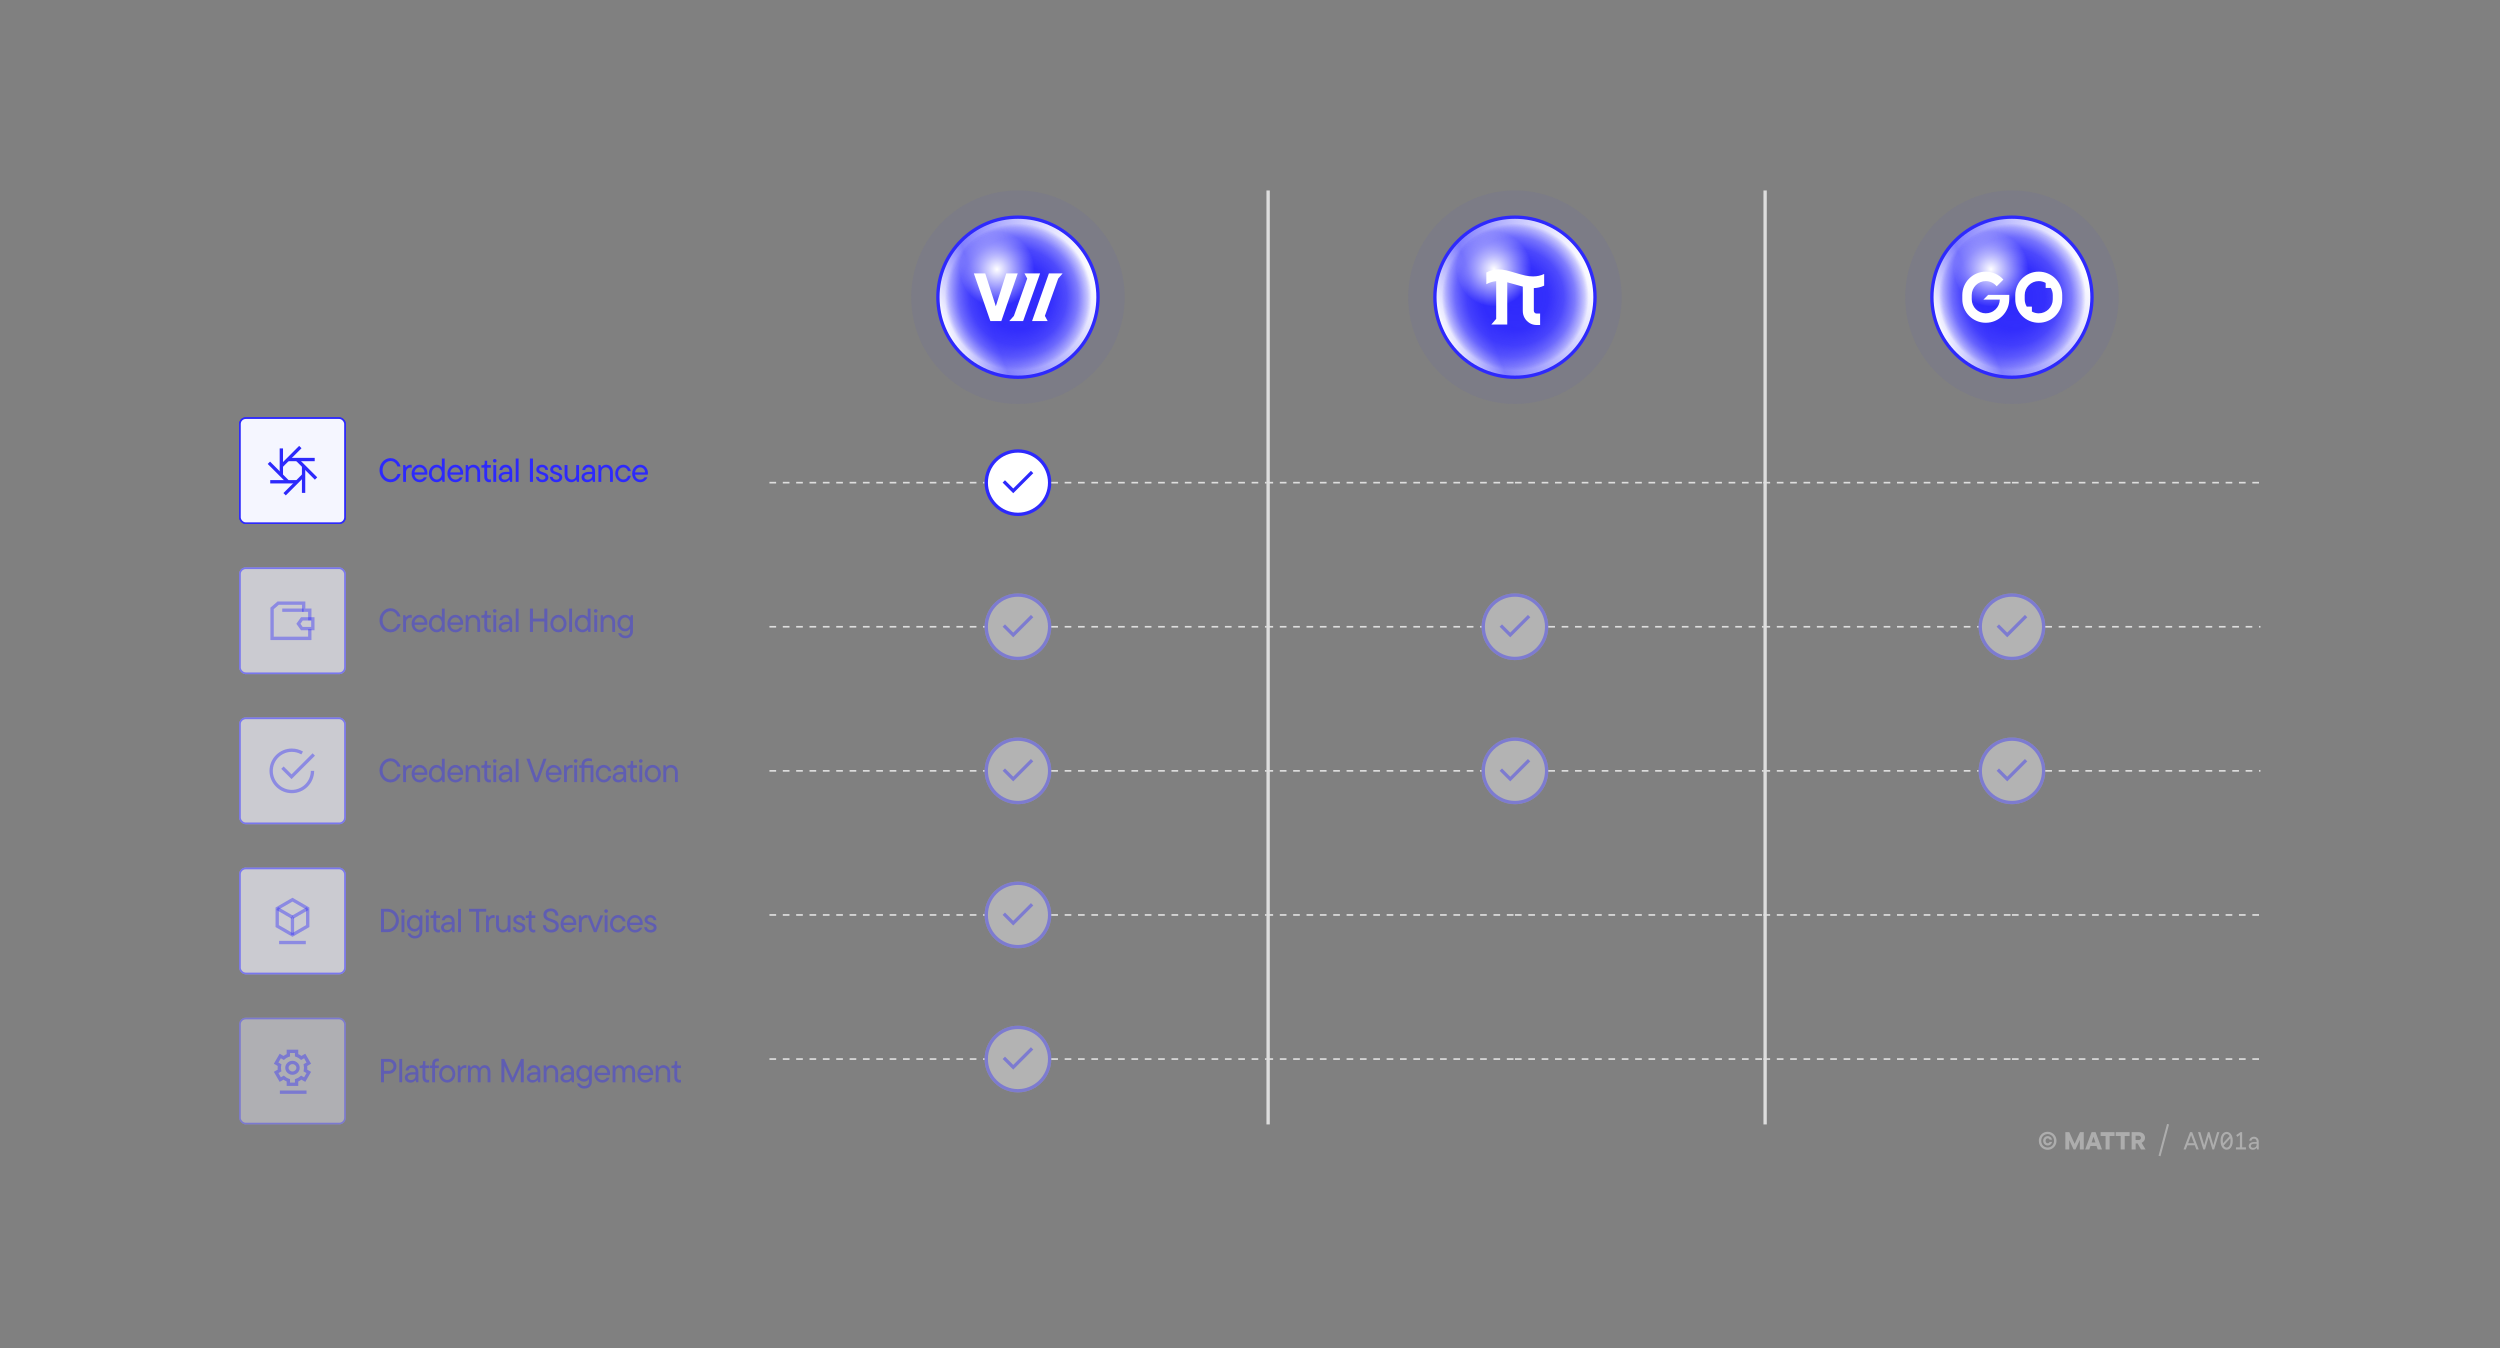 <svg width="1786" height="963" viewBox="0 0 1786 963" fill="none" xmlns="http://www.w3.org/2000/svg">
<rect x="0" y="0" width="1786" height="963" fill="#808080" stroke="none"/>
<rect x="171.405" y="298.707" width="75.066" height="75.063" rx="4.17" fill="#F5F6FF"/>
<rect x="171.405" y="298.707" width="75.066" height="75.063" rx="4.17" stroke="#2D29FC" stroke-width="1.191"/>
<rect x="171.405" y="298.707" width="75.066" height="75.063" rx="4.17" fill="#F5F6FF"/>
<rect x="171.405" y="298.707" width="75.066" height="75.063" rx="4.17" stroke="#2D29FC" stroke-width="1.191"/>
<path d="M216.878 352.118V333.055" stroke="#2D29FC" stroke-width="2.383"/>
<path d="M224.823 328.289H205.759" stroke="#2D29FC" stroke-width="2.383"/>
<path d="M200.993 320.349V339.412" stroke="#2D29FC" stroke-width="2.383"/>
<path d="M193.049 344.178H212.112" stroke="#2D29FC" stroke-width="2.383"/>
<path d="M225.787 341.852L212.307 328.372" stroke="#2D29FC" stroke-width="2.383"/>
<path d="M214.552 319.379L201.072 332.859" stroke="#2D29FC" stroke-width="2.383"/>
<path d="M192.088 330.614L205.568 344.094" stroke="#2D29FC" stroke-width="2.383"/>
<path d="M203.319 353.078L216.799 339.598" stroke="#2D29FC" stroke-width="2.383"/>
<path d="M278.998 344.5C277.6 344.5 276.297 344.127 275.09 343.38C273.882 342.618 272.921 341.585 272.206 340.282C271.491 338.964 271.134 337.502 271.134 335.898C271.134 334.293 271.491 332.84 272.206 331.537C272.921 330.218 273.882 329.186 275.09 328.439C276.297 327.677 277.6 327.295 278.998 327.295C280.173 327.295 281.254 327.565 282.238 328.105C283.223 328.63 284.05 329.345 284.717 330.25C285.384 331.156 285.853 332.149 286.123 333.229H283.907C283.557 332.117 282.953 331.195 282.096 330.465C281.254 329.718 280.221 329.345 278.998 329.345C277.981 329.345 277.036 329.623 276.162 330.179C275.304 330.735 274.613 331.513 274.089 332.514C273.565 333.515 273.302 334.643 273.302 335.898C273.302 337.153 273.565 338.281 274.089 339.281C274.613 340.282 275.304 341.061 276.162 341.617C277.036 342.173 277.981 342.451 278.998 342.451C280.253 342.451 281.309 342.085 282.167 341.355C283.025 340.624 283.644 339.695 284.026 338.567H286.242C285.972 339.663 285.495 340.664 284.812 341.569C284.145 342.459 283.311 343.174 282.31 343.714C281.309 344.238 280.205 344.5 278.998 344.5ZM288.004 344.238V332.252H289.529L289.958 333.753H290.077C290.363 333.34 290.784 332.943 291.34 332.562C291.912 332.18 292.531 331.99 293.199 331.99C293.58 331.99 293.89 332.029 294.128 332.109V334.134C293.858 334.071 293.548 334.039 293.199 334.039C292.261 334.039 291.499 334.349 290.911 334.968C290.339 335.588 290.053 336.43 290.053 337.494V344.238H288.004ZM305.338 337.947C305.338 338.439 305.299 338.829 305.219 339.115H296.117C296.259 340.195 296.665 341.053 297.332 341.688C298.015 342.324 298.849 342.641 299.834 342.641C301.184 342.641 302.185 342.101 302.836 341.021H304.91C304.544 341.99 303.901 342.816 302.979 343.499C302.058 344.166 301.002 344.5 299.81 344.5C298.746 344.5 297.769 344.238 296.879 343.714C296.005 343.174 295.314 342.427 294.806 341.474C294.298 340.521 294.043 339.448 294.043 338.257C294.043 337.097 294.305 336.041 294.83 335.087C295.354 334.118 296.053 333.364 296.927 332.824C297.816 332.268 298.777 331.99 299.81 331.99C300.843 331.99 301.78 332.252 302.622 332.776C303.464 333.3 304.123 334.015 304.6 334.921C305.092 335.826 305.338 336.835 305.338 337.947ZM299.81 333.872C298.889 333.872 298.078 334.206 297.379 334.873C296.68 335.54 296.252 336.406 296.093 337.47H303.337C303.226 336.406 302.844 335.54 302.193 334.873C301.542 334.206 300.747 333.872 299.81 333.872ZM311.912 344.5C310.911 344.5 309.99 344.238 309.148 343.714C308.306 343.174 307.631 342.427 307.122 341.474C306.63 340.521 306.383 339.448 306.383 338.257C306.383 337.065 306.63 335.993 307.122 335.04C307.631 334.087 308.306 333.34 309.148 332.8C309.99 332.26 310.911 331.99 311.912 331.99C312.738 331.99 313.485 332.188 314.152 332.585C314.819 332.967 315.28 333.34 315.534 333.705H315.653V327.557H317.679V344.238H316.177L315.725 342.737H315.605C315.462 342.943 315.216 343.189 314.867 343.475C314.517 343.746 314.08 343.984 313.556 344.19C313.048 344.397 312.5 344.5 311.912 344.5ZM312.031 342.594C312.682 342.594 313.286 342.411 313.842 342.046C314.398 341.68 314.835 341.172 315.153 340.521C315.486 339.853 315.653 339.099 315.653 338.257C315.653 337.415 315.486 336.66 315.153 335.993C314.835 335.326 314.398 334.809 313.842 334.444C313.286 334.079 312.682 333.896 312.031 333.896C311.38 333.896 310.776 334.079 310.22 334.444C309.664 334.809 309.219 335.326 308.886 335.993C308.568 336.66 308.409 337.415 308.409 338.257C308.409 339.099 308.568 339.853 308.886 340.521C309.219 341.172 309.664 341.68 310.22 342.046C310.776 342.411 311.38 342.594 312.031 342.594ZM330.903 337.947C330.903 338.439 330.863 338.829 330.784 339.115H321.681C321.824 340.195 322.229 341.053 322.896 341.688C323.579 342.324 324.413 342.641 325.398 342.641C326.749 342.641 327.75 342.101 328.401 341.021H330.474C330.109 341.99 329.465 342.816 328.544 343.499C327.622 344.166 326.566 344.5 325.375 344.5C324.31 344.5 323.333 344.238 322.444 343.714C321.57 343.174 320.879 342.427 320.37 341.474C319.862 340.521 319.608 339.448 319.608 338.257C319.608 337.097 319.87 336.041 320.394 335.087C320.918 334.118 321.617 333.364 322.491 332.824C323.381 332.268 324.342 331.99 325.375 331.99C326.407 331.99 327.344 332.252 328.186 332.776C329.028 333.3 329.688 334.015 330.164 334.921C330.657 335.826 330.903 336.835 330.903 337.947ZM325.375 333.872C324.453 333.872 323.643 334.206 322.944 334.873C322.245 335.54 321.816 336.406 321.657 337.47H328.901C328.79 336.406 328.409 335.54 327.757 334.873C327.106 334.206 326.312 333.872 325.375 333.872ZM332.687 344.238V332.252H334.212L334.641 333.753H334.76C335.046 333.324 335.491 332.927 336.094 332.562C336.714 332.18 337.421 331.99 338.215 331.99C339.136 331.99 339.955 332.212 340.669 332.657C341.4 333.086 341.972 333.697 342.385 334.492C342.798 335.286 343.005 336.207 343.005 337.256V344.238H340.979V337.327C340.979 336.295 340.685 335.469 340.098 334.849C339.526 334.214 338.795 333.896 337.905 333.896C336.968 333.896 336.205 334.214 335.618 334.849C335.03 335.469 334.736 336.295 334.736 337.327V344.238H332.687ZM349.503 344.5C348.47 344.5 347.62 344.143 346.953 343.428C346.302 342.713 345.976 341.736 345.976 340.497V334.11H343.927V332.323H344.832C345.309 332.323 345.666 332.204 345.905 331.966C346.159 331.712 346.286 331.354 346.286 330.894V329.13H348.025V332.252H350.718V334.11H348.025V340.425C348.025 341.156 348.192 341.704 348.526 342.07C348.859 342.419 349.32 342.594 349.908 342.594C350.21 342.594 350.48 342.538 350.718 342.427V344.286C350.289 344.429 349.884 344.5 349.503 344.5ZM354.483 344.238H352.433V332.252H354.483V344.238ZM353.458 330.441C353.093 330.441 352.783 330.322 352.529 330.083C352.29 329.829 352.171 329.527 352.171 329.178C352.171 328.797 352.29 328.487 352.529 328.248C352.783 328.01 353.093 327.891 353.458 327.891C353.823 327.891 354.125 328.01 354.364 328.248C354.618 328.487 354.745 328.797 354.745 329.178C354.745 329.543 354.618 329.845 354.364 330.083C354.125 330.322 353.823 330.441 353.458 330.441ZM361.314 331.99C362.22 331.99 363.014 332.188 363.697 332.585C364.396 332.967 364.936 333.515 365.317 334.23C365.715 334.929 365.913 335.731 365.913 336.636V344.238H364.412L363.959 342.737H363.84C363.522 343.182 363.062 343.587 362.458 343.952C361.854 344.317 361.116 344.5 360.242 344.5C359.447 344.5 358.748 344.341 358.145 344.024C357.541 343.69 357.072 343.253 356.739 342.713C356.405 342.157 356.238 341.553 356.238 340.902C356.238 340.155 356.461 339.496 356.906 338.924C357.366 338.336 358.002 337.883 358.812 337.566C359.638 337.248 360.575 337.089 361.624 337.089H363.888V336.541C363.888 335.731 363.649 335.087 363.173 334.611C362.696 334.118 362.077 333.872 361.314 333.872C360.599 333.872 360.027 334.055 359.598 334.42C359.185 334.786 358.923 335.246 358.812 335.802H356.787C356.866 335.135 357.096 334.508 357.478 333.92C357.875 333.332 358.399 332.863 359.05 332.514C359.718 332.164 360.472 331.99 361.314 331.99ZM360.575 342.689C361.576 342.689 362.379 342.403 362.982 341.831C363.586 341.243 363.888 340.513 363.888 339.639V338.71H361.767C360.639 338.71 359.773 338.9 359.169 339.281C358.566 339.647 358.264 340.163 358.264 340.83C358.264 341.402 358.463 341.855 358.86 342.189C359.257 342.522 359.829 342.689 360.575 342.689ZM370.486 344.238H368.436V327.557H370.486V344.238ZM380.747 344.238H378.578V327.557H380.747V344.238ZM387.415 344.5C386.557 344.5 385.786 344.325 385.103 343.976C384.436 343.626 383.904 343.166 383.507 342.594C383.125 342.006 382.911 341.371 382.863 340.687H384.865C384.928 341.291 385.183 341.784 385.627 342.165C386.088 342.53 386.684 342.713 387.415 342.713C388.129 342.713 388.685 342.554 389.083 342.236C389.48 341.919 389.678 341.513 389.678 341.021C389.678 340.481 389.448 340.076 388.987 339.806C388.543 339.52 387.859 339.234 386.938 338.948C386.112 338.678 385.453 338.424 384.96 338.185C384.468 337.947 384.039 337.605 383.673 337.161C383.324 336.716 383.149 336.136 383.149 335.421C383.149 334.786 383.316 334.214 383.65 333.705C383.983 333.181 384.46 332.768 385.079 332.466C385.715 332.149 386.446 331.99 387.272 331.99C388.082 331.99 388.797 332.156 389.416 332.49C390.052 332.808 390.552 333.253 390.917 333.825C391.299 334.381 391.513 335 391.561 335.683H389.535C389.472 335.08 389.249 334.611 388.868 334.277C388.487 333.944 387.955 333.777 387.272 333.777C386.604 333.777 386.088 333.928 385.723 334.23C385.373 334.516 385.198 334.889 385.198 335.35C385.198 335.858 385.413 336.247 385.842 336.517C386.287 336.787 386.962 337.065 387.867 337.351C388.678 337.605 389.337 337.86 389.845 338.114C390.369 338.352 390.814 338.71 391.18 339.186C391.545 339.647 391.728 340.243 391.728 340.973C391.728 341.99 391.338 342.832 390.56 343.499C389.798 344.166 388.749 344.5 387.415 344.5ZM397.334 344.5C396.477 344.5 395.706 344.325 395.023 343.976C394.356 343.626 393.824 343.166 393.426 342.594C393.045 342.006 392.831 341.371 392.783 340.687H394.785C394.848 341.291 395.102 341.784 395.547 342.165C396.008 342.53 396.604 342.713 397.334 342.713C398.049 342.713 398.605 342.554 399.003 342.236C399.4 341.919 399.598 341.513 399.598 341.021C399.598 340.481 399.368 340.076 398.907 339.806C398.462 339.52 397.779 339.234 396.858 338.948C396.032 338.678 395.373 338.424 394.88 338.185C394.388 337.947 393.959 337.605 393.593 337.161C393.244 336.716 393.069 336.136 393.069 335.421C393.069 334.786 393.236 334.214 393.569 333.705C393.903 333.181 394.38 332.768 394.999 332.466C395.635 332.149 396.365 331.99 397.192 331.99C398.002 331.99 398.717 332.156 399.336 332.49C399.972 332.808 400.472 333.253 400.837 333.825C401.219 334.381 401.433 335 401.481 335.683H399.455C399.392 335.08 399.169 334.611 398.788 334.277C398.407 333.944 397.875 333.777 397.192 333.777C396.524 333.777 396.008 333.928 395.643 334.23C395.293 334.516 395.118 334.889 395.118 335.35C395.118 335.858 395.333 336.247 395.762 336.517C396.207 336.787 396.882 337.065 397.787 337.351C398.597 337.605 399.257 337.86 399.765 338.114C400.289 338.352 400.734 338.71 401.1 339.186C401.465 339.647 401.648 340.243 401.648 340.973C401.648 341.99 401.258 342.832 400.48 343.499C399.717 344.166 398.669 344.5 397.334 344.5ZM408.136 344.5C407.215 344.5 406.389 344.286 405.658 343.857C404.943 343.412 404.379 342.792 403.966 341.998C403.553 341.204 403.346 340.282 403.346 339.234V332.252H405.396V339.162C405.396 340.195 405.682 341.029 406.254 341.664C406.825 342.284 407.556 342.594 408.446 342.594C409.399 342.594 410.17 342.284 410.757 341.664C411.345 341.029 411.639 340.195 411.639 339.162V332.252H413.665V344.238H412.139L411.711 342.737H411.591C411.305 343.182 410.853 343.587 410.233 343.952C409.629 344.317 408.93 344.5 408.136 344.5ZM420.514 331.99C421.42 331.99 422.214 332.188 422.897 332.585C423.596 332.967 424.136 333.515 424.518 334.23C424.915 334.929 425.113 335.731 425.113 336.636V344.238H423.612L423.159 342.737H423.04C422.723 343.182 422.262 343.587 421.658 343.952C421.054 344.317 420.316 344.5 419.442 344.5C418.648 344.5 417.949 344.341 417.345 344.024C416.741 343.69 416.273 343.253 415.939 342.713C415.606 342.157 415.439 341.553 415.439 340.902C415.439 340.155 415.661 339.496 416.106 338.924C416.567 338.336 417.202 337.883 418.012 337.566C418.838 337.248 419.776 337.089 420.824 337.089H423.088V336.541C423.088 335.731 422.85 335.087 422.373 334.611C421.896 334.118 421.277 333.872 420.514 333.872C419.799 333.872 419.228 334.055 418.799 334.42C418.386 334.786 418.123 335.246 418.012 335.802H415.987C416.066 335.135 416.297 334.508 416.678 333.92C417.075 333.332 417.599 332.863 418.251 332.514C418.918 332.164 419.672 331.99 420.514 331.99ZM419.776 342.689C420.776 342.689 421.579 342.403 422.182 341.831C422.786 341.243 423.088 340.513 423.088 339.639V338.71H420.967C419.839 338.71 418.973 338.9 418.37 339.281C417.766 339.647 417.464 340.163 417.464 340.83C417.464 341.402 417.663 341.855 418.06 342.189C418.457 342.522 419.029 342.689 419.776 342.689ZM427.517 344.238V332.252H429.042L429.471 333.753H429.591C429.877 333.324 430.321 332.927 430.925 332.562C431.545 332.18 432.252 331.99 433.046 331.99C433.967 331.99 434.785 332.212 435.5 332.657C436.231 333.086 436.803 333.697 437.216 334.492C437.629 335.286 437.836 336.207 437.836 337.256V344.238H435.81V337.327C435.81 336.295 435.516 335.469 434.928 334.849C434.356 334.214 433.626 333.896 432.736 333.896C431.799 333.896 431.036 334.214 430.448 334.849C429.861 335.469 429.567 336.295 429.567 337.327V344.238H427.517ZM445.281 344.5C444.249 344.5 443.287 344.23 442.398 343.69C441.508 343.134 440.801 342.379 440.277 341.426C439.769 340.473 439.514 339.416 439.514 338.257C439.514 337.097 439.777 336.041 440.301 335.087C440.825 334.118 441.524 333.364 442.398 332.824C443.287 332.268 444.249 331.99 445.281 331.99C446.203 331.99 447.044 332.204 447.807 332.633C448.57 333.046 449.197 333.602 449.69 334.301C450.182 335 450.508 335.755 450.667 336.565H448.617C448.395 335.802 447.998 335.167 447.426 334.659C446.854 334.15 446.139 333.896 445.281 333.896C444.614 333.896 443.994 334.079 443.422 334.444C442.851 334.809 442.39 335.326 442.04 335.993C441.707 336.66 441.54 337.415 441.54 338.257C441.54 339.099 441.707 339.853 442.04 340.521C442.39 341.172 442.851 341.68 443.422 342.046C443.994 342.411 444.614 342.594 445.281 342.594C446.139 342.594 446.854 342.34 447.426 341.831C447.998 341.323 448.395 340.687 448.617 339.925H450.667C450.508 340.719 450.182 341.466 449.69 342.165C449.197 342.864 448.57 343.428 447.807 343.857C447.044 344.286 446.203 344.5 445.281 344.5ZM462.894 337.947C462.894 338.439 462.854 338.829 462.775 339.115H453.672C453.815 340.195 454.22 341.053 454.887 341.688C455.57 342.324 456.404 342.641 457.389 342.641C458.739 342.641 459.74 342.101 460.392 341.021H462.465C462.099 341.99 461.456 342.816 460.535 343.499C459.613 344.166 458.557 344.5 457.365 344.5C456.301 344.5 455.324 344.238 454.434 343.714C453.56 343.174 452.869 342.427 452.361 341.474C451.853 340.521 451.599 339.448 451.599 338.257C451.599 337.097 451.861 336.041 452.385 335.087C452.909 334.118 453.608 333.364 454.482 332.824C455.372 332.268 456.333 331.99 457.365 331.99C458.398 331.99 459.335 332.252 460.177 332.776C461.019 333.3 461.678 334.015 462.155 334.921C462.647 335.826 462.894 336.835 462.894 337.947ZM457.365 333.872C456.444 333.872 455.634 334.206 454.935 334.873C454.236 335.54 453.807 336.406 453.648 337.47H460.892C460.781 336.406 460.4 335.54 459.748 334.873C459.097 334.206 458.303 333.872 457.365 333.872Z" fill="#2D29FC"/>
<rect x="170.809" y="405.343" width="76.257" height="76.254" rx="4.766" fill="#F5F6FF" fill-opacity="0.4"/>
<rect x="171.405" y="405.939" width="75.066" height="75.063" rx="4.17" stroke="#2D29FC" stroke-opacity="0.4" stroke-width="1.191"/>
<rect x="170.809" y="405.343" width="76.257" height="76.254" rx="4.766" fill="#F5F6FF" fill-opacity="0.4"/>
<rect x="171.405" y="405.939" width="75.066" height="75.063" rx="4.17" stroke="#2D29FC" stroke-opacity="0.4" stroke-width="1.191"/>
<path d="M221.311 443.15V435.918H216.942V430.886H198.739L194.37 434.66V456.049H221.311V449.44" stroke="#2D29FC" stroke-opacity="0.4" stroke-width="2.383"/>
<path d="M216.944 435.921L201.635 435.921" stroke="#2D29FC" stroke-opacity="0.4" stroke-width="2.383"/>
<path d="M223.493 449.092H215.651L213.183 445.616L215.651 442.14H223.493V449.092Z" stroke="#2D29FC" stroke-opacity="0.4" stroke-width="2.383"/>
<path d="M278.998 451.732C277.6 451.732 276.297 451.359 275.09 450.612C273.882 449.85 272.921 448.817 272.206 447.515C271.491 446.196 271.134 444.734 271.134 443.13C271.134 441.525 271.491 440.072 272.206 438.769C272.921 437.451 273.882 436.418 275.09 435.671C276.297 434.909 277.6 434.528 278.998 434.528C280.173 434.528 281.254 434.798 282.238 435.338C283.223 435.862 284.05 436.577 284.717 437.482C285.384 438.388 285.853 439.381 286.123 440.461H283.907C283.557 439.349 282.953 438.428 282.096 437.697C281.254 436.95 280.221 436.577 278.998 436.577C277.981 436.577 277.036 436.855 276.162 437.411C275.304 437.967 274.613 438.745 274.089 439.746C273.565 440.747 273.302 441.875 273.302 443.13C273.302 444.385 273.565 445.513 274.089 446.514C274.613 447.515 275.304 448.293 276.162 448.849C277.036 449.405 277.981 449.683 278.998 449.683C280.253 449.683 281.309 449.318 282.167 448.587C283.025 447.856 283.644 446.927 284.026 445.799H286.242C285.972 446.895 285.495 447.896 284.812 448.801C284.145 449.691 283.311 450.406 282.31 450.946C281.309 451.47 280.205 451.732 278.998 451.732ZM288.004 451.47V439.484H289.529L289.958 440.985H290.077C290.363 440.572 290.784 440.175 291.34 439.794C291.912 439.413 292.531 439.222 293.199 439.222C293.58 439.222 293.89 439.262 294.128 439.341V441.367C293.858 441.303 293.548 441.271 293.199 441.271C292.261 441.271 291.499 441.581 290.911 442.201C290.339 442.82 290.053 443.662 290.053 444.727V451.47H288.004ZM305.338 445.179C305.338 445.672 305.299 446.061 305.219 446.347H296.117C296.259 447.427 296.665 448.285 297.332 448.921C298.015 449.556 298.849 449.874 299.834 449.874C301.184 449.874 302.185 449.334 302.836 448.253H304.91C304.544 449.222 303.901 450.048 302.979 450.732C302.058 451.399 301.002 451.732 299.81 451.732C298.746 451.732 297.769 451.47 296.879 450.946C296.005 450.406 295.314 449.659 294.806 448.706C294.298 447.753 294.043 446.681 294.043 445.489C294.043 444.329 294.305 443.273 294.83 442.32C295.354 441.351 296.053 440.596 296.927 440.056C297.816 439.5 298.777 439.222 299.81 439.222C300.843 439.222 301.78 439.484 302.622 440.008C303.464 440.533 304.123 441.247 304.6 442.153C305.092 443.058 305.338 444.067 305.338 445.179ZM299.81 441.104C298.889 441.104 298.078 441.438 297.379 442.105C296.68 442.773 296.252 443.638 296.093 444.703H303.337C303.226 443.638 302.844 442.773 302.193 442.105C301.542 441.438 300.747 441.104 299.81 441.104ZM311.912 451.732C310.911 451.732 309.99 451.47 309.148 450.946C308.306 450.406 307.631 449.659 307.122 448.706C306.63 447.753 306.383 446.681 306.383 445.489C306.383 444.298 306.63 443.225 307.122 442.272C307.631 441.319 308.306 440.572 309.148 440.032C309.99 439.492 310.911 439.222 311.912 439.222C312.738 439.222 313.485 439.421 314.152 439.818C314.819 440.199 315.28 440.572 315.534 440.938H315.653V434.79H317.679V451.47H316.177L315.725 449.969H315.605C315.462 450.176 315.216 450.422 314.867 450.708C314.517 450.978 314.08 451.216 313.556 451.423C313.048 451.629 312.5 451.732 311.912 451.732ZM312.031 449.826C312.682 449.826 313.286 449.643 313.842 449.278C314.398 448.913 314.835 448.404 315.153 447.753C315.486 447.086 315.653 446.331 315.653 445.489C315.653 444.647 315.486 443.893 315.153 443.225C314.835 442.558 314.398 442.042 313.842 441.676C313.286 441.311 312.682 441.128 312.031 441.128C311.38 441.128 310.776 441.311 310.22 441.676C309.664 442.042 309.219 442.558 308.886 443.225C308.568 443.893 308.409 444.647 308.409 445.489C308.409 446.331 308.568 447.086 308.886 447.753C309.219 448.404 309.664 448.913 310.22 449.278C310.776 449.643 311.38 449.826 312.031 449.826ZM330.903 445.179C330.903 445.672 330.863 446.061 330.784 446.347H321.681C321.824 447.427 322.229 448.285 322.896 448.921C323.579 449.556 324.413 449.874 325.398 449.874C326.749 449.874 327.75 449.334 328.401 448.253H330.474C330.109 449.222 329.465 450.048 328.544 450.732C327.622 451.399 326.566 451.732 325.375 451.732C324.31 451.732 323.333 451.47 322.444 450.946C321.57 450.406 320.879 449.659 320.37 448.706C319.862 447.753 319.608 446.681 319.608 445.489C319.608 444.329 319.87 443.273 320.394 442.32C320.918 441.351 321.617 440.596 322.491 440.056C323.381 439.5 324.342 439.222 325.375 439.222C326.407 439.222 327.344 439.484 328.186 440.008C329.028 440.533 329.688 441.247 330.164 442.153C330.657 443.058 330.903 444.067 330.903 445.179ZM325.375 441.104C324.453 441.104 323.643 441.438 322.944 442.105C322.245 442.773 321.816 443.638 321.657 444.703H328.901C328.79 443.638 328.409 442.773 327.757 442.105C327.106 441.438 326.312 441.104 325.375 441.104ZM332.687 451.47V439.484H334.212L334.641 440.985H334.76C335.046 440.556 335.491 440.159 336.094 439.794C336.714 439.413 337.421 439.222 338.215 439.222C339.136 439.222 339.955 439.444 340.669 439.889C341.4 440.318 341.972 440.93 342.385 441.724C342.798 442.518 343.005 443.44 343.005 444.488V451.47H340.979V444.56C340.979 443.527 340.685 442.701 340.098 442.081C339.526 441.446 338.795 441.128 337.905 441.128C336.968 441.128 336.205 441.446 335.618 442.081C335.03 442.701 334.736 443.527 334.736 444.56V451.47H332.687ZM349.503 451.732C348.47 451.732 347.62 451.375 346.953 450.66C346.302 449.945 345.976 448.968 345.976 447.729V441.343H343.927V439.556H344.832C345.309 439.556 345.666 439.436 345.905 439.198C346.159 438.944 346.286 438.587 346.286 438.126V436.362H348.025V439.484H350.718V441.343H348.025V447.658C348.025 448.388 348.192 448.936 348.526 449.302C348.859 449.651 349.32 449.826 349.908 449.826C350.21 449.826 350.48 449.77 350.718 449.659V451.518C350.289 451.661 349.884 451.732 349.503 451.732ZM354.483 451.47H352.433V439.484H354.483V451.47ZM353.458 437.673C353.093 437.673 352.783 437.554 352.529 437.316C352.29 437.061 352.171 436.76 352.171 436.41C352.171 436.029 352.29 435.719 352.529 435.481C352.783 435.242 353.093 435.123 353.458 435.123C353.823 435.123 354.125 435.242 354.364 435.481C354.618 435.719 354.745 436.029 354.745 436.41C354.745 436.775 354.618 437.077 354.364 437.316C354.125 437.554 353.823 437.673 353.458 437.673ZM361.314 439.222C362.22 439.222 363.014 439.421 363.697 439.818C364.396 440.199 364.936 440.747 365.317 441.462C365.715 442.161 365.913 442.963 365.913 443.869V451.47H364.412L363.959 449.969H363.84C363.522 450.414 363.062 450.819 362.458 451.184C361.854 451.55 361.116 451.732 360.242 451.732C359.447 451.732 358.748 451.574 358.145 451.256C357.541 450.922 357.072 450.485 356.739 449.945C356.405 449.389 356.238 448.785 356.238 448.134C356.238 447.388 356.461 446.728 356.906 446.156C357.366 445.569 358.002 445.116 358.812 444.798C359.638 444.48 360.575 444.321 361.624 444.321H363.888V443.773C363.888 442.963 363.649 442.32 363.173 441.843C362.696 441.351 362.077 441.104 361.314 441.104C360.599 441.104 360.027 441.287 359.598 441.653C359.185 442.018 358.923 442.479 358.812 443.035H356.787C356.866 442.367 357.096 441.74 357.478 441.152C357.875 440.564 358.399 440.096 359.05 439.746C359.718 439.397 360.472 439.222 361.314 439.222ZM360.575 449.921C361.576 449.921 362.379 449.635 362.982 449.064C363.586 448.476 363.888 447.745 363.888 446.871V445.942H361.767C360.639 445.942 359.773 446.132 359.169 446.514C358.566 446.879 358.264 447.395 358.264 448.063C358.264 448.635 358.463 449.087 358.86 449.421C359.257 449.755 359.829 449.921 360.575 449.921ZM370.486 451.47H368.436V434.79H370.486V451.47ZM388.849 441.915V434.79H391.017V451.47H388.849V443.964H380.747V451.47H378.578V434.79H380.747V441.915H388.849ZM398.939 451.732C397.907 451.732 396.946 451.462 396.056 450.922C395.166 450.366 394.46 449.612 393.935 448.658C393.427 447.705 393.173 446.649 393.173 445.489C393.173 444.329 393.435 443.273 393.959 442.32C394.483 441.351 395.182 440.596 396.056 440.056C396.946 439.5 397.907 439.222 398.939 439.222C399.988 439.222 400.949 439.5 401.823 440.056C402.712 440.596 403.419 441.351 403.944 442.32C404.468 443.273 404.73 444.329 404.73 445.489C404.73 446.649 404.468 447.705 403.944 448.658C403.419 449.612 402.712 450.366 401.823 450.922C400.949 451.462 399.988 451.732 398.939 451.732ZM398.939 449.826C399.623 449.826 400.25 449.643 400.822 449.278C401.394 448.913 401.847 448.404 402.18 447.753C402.53 447.086 402.704 446.331 402.704 445.489C402.704 444.647 402.53 443.893 402.18 443.225C401.847 442.558 401.394 442.042 400.822 441.676C400.25 441.311 399.623 441.128 398.939 441.128C398.272 441.128 397.653 441.311 397.081 441.676C396.509 442.042 396.048 442.558 395.699 443.225C395.365 443.893 395.198 444.647 395.198 445.489C395.198 446.331 395.365 447.086 395.699 447.753C396.048 448.404 396.509 448.913 397.081 449.278C397.653 449.643 398.272 449.826 398.939 449.826ZM408.676 451.47H406.627V434.79H408.676V451.47ZM416.121 451.732C415.12 451.732 414.199 451.47 413.357 450.946C412.515 450.406 411.839 449.659 411.331 448.706C410.839 447.753 410.592 446.681 410.592 445.489C410.592 444.298 410.839 443.225 411.331 442.272C411.839 441.319 412.515 440.572 413.357 440.032C414.199 439.492 415.12 439.222 416.121 439.222C416.947 439.222 417.694 439.421 418.361 439.818C419.028 440.199 419.489 440.572 419.743 440.938H419.862V434.79H421.888V451.47H420.386L419.934 449.969H419.814C419.671 450.176 419.425 450.422 419.076 450.708C418.726 450.978 418.289 451.216 417.765 451.423C417.257 451.629 416.709 451.732 416.121 451.732ZM416.24 449.826C416.891 449.826 417.495 449.643 418.051 449.278C418.607 448.913 419.044 448.404 419.362 447.753C419.695 447.086 419.862 446.331 419.862 445.489C419.862 444.647 419.695 443.893 419.362 443.225C419.044 442.558 418.607 442.042 418.051 441.676C417.495 441.311 416.891 441.128 416.24 441.128C415.589 441.128 414.985 441.311 414.429 441.676C413.873 442.042 413.428 442.558 413.094 443.225C412.777 443.893 412.618 444.647 412.618 445.489C412.618 446.331 412.777 447.086 413.094 447.753C413.428 448.404 413.873 448.913 414.429 449.278C414.985 449.643 415.589 449.826 416.24 449.826ZM426.605 451.47H424.555V439.484H426.605V451.47ZM425.58 437.673C425.215 437.673 424.905 437.554 424.651 437.316C424.413 437.061 424.293 436.76 424.293 436.41C424.293 436.029 424.413 435.719 424.651 435.481C424.905 435.242 425.215 435.123 425.58 435.123C425.946 435.123 426.247 435.242 426.486 435.481C426.74 435.719 426.867 436.029 426.867 436.41C426.867 436.775 426.74 437.077 426.486 437.316C426.247 437.554 425.946 437.673 425.58 437.673ZM429.123 451.47V439.484H430.648L431.077 440.985H431.196C431.482 440.556 431.927 440.159 432.531 439.794C433.15 439.413 433.857 439.222 434.652 439.222C435.573 439.222 436.391 439.444 437.106 439.889C437.837 440.318 438.409 440.93 438.822 441.724C439.235 442.518 439.441 443.44 439.441 444.488V451.47H437.416V444.56C437.416 443.527 437.122 442.701 436.534 442.081C435.962 441.446 435.231 441.128 434.342 441.128C433.404 441.128 432.642 441.446 432.054 442.081C431.466 442.701 431.172 443.527 431.172 444.56V451.47H429.123ZM446.863 455.998C445.91 455.998 445.06 455.823 444.313 455.474C443.582 455.124 442.987 454.663 442.526 454.092C442.081 453.535 441.787 452.94 441.644 452.304H443.694C443.9 452.86 444.274 453.305 444.814 453.639C445.37 453.972 446.045 454.139 446.839 454.139C447.84 454.139 448.634 453.845 449.222 453.257C449.826 452.686 450.128 451.915 450.128 450.946V449.302H450.008C449.77 449.683 449.333 450.072 448.698 450.469C448.062 450.851 447.34 451.041 446.529 451.041C445.56 451.041 444.655 450.787 443.813 450.279C442.987 449.755 442.327 449.048 441.835 448.158C441.358 447.252 441.12 446.252 441.12 445.155C441.12 444.043 441.358 443.035 441.835 442.129C442.327 441.224 442.987 440.517 443.813 440.008C444.639 439.484 445.536 439.222 446.506 439.222C447.332 439.222 448.07 439.421 448.722 439.818C449.373 440.215 449.834 440.604 450.104 440.985H450.223L450.652 439.484H452.177V450.922C452.177 451.939 451.955 452.829 451.51 453.591C451.081 454.354 450.461 454.941 449.651 455.354C448.857 455.783 447.927 455.998 446.863 455.998ZM446.649 449.183C447.268 449.183 447.84 449.008 448.364 448.658C448.904 448.309 449.333 447.824 449.651 447.205C449.969 446.585 450.128 445.902 450.128 445.155C450.128 444.393 449.969 443.702 449.651 443.082C449.333 442.463 448.904 441.978 448.364 441.629C447.84 441.279 447.268 441.104 446.649 441.104C446.013 441.104 445.425 441.279 444.885 441.629C444.361 441.978 443.94 442.463 443.622 443.082C443.304 443.702 443.146 444.393 443.146 445.155C443.146 445.902 443.304 446.585 443.622 447.205C443.94 447.824 444.361 448.309 444.885 448.658C445.425 449.008 446.013 449.183 446.649 449.183Z" fill="#2D29FC" fill-opacity="0.4"/>
<rect x="170.809" y="512.576" width="76.257" height="76.254" rx="4.766" fill="#F5F6FF" fill-opacity="0.4"/>
<rect x="171.405" y="513.171" width="75.066" height="75.063" rx="4.17" stroke="#2D29FC" stroke-opacity="0.4" stroke-width="1.191"/>
<rect x="170.809" y="512.576" width="76.257" height="76.254" rx="4.766" fill="#F5F6FF" fill-opacity="0.4"/>
<rect x="171.405" y="513.171" width="75.066" height="75.063" rx="4.17" stroke="#2D29FC" stroke-opacity="0.4" stroke-width="1.191"/>
<path d="M215.867 537.917C213.641 536.633 211.098 535.939 208.484 535.939C204.568 535.939 200.813 537.495 198.043 540.264C195.274 543.033 193.719 546.789 193.719 550.705C193.719 554.621 195.274 558.376 198.043 561.145C200.813 563.914 204.568 565.47 208.484 565.47C212.4 565.47 216.156 563.914 218.925 561.145C221.694 558.376 223.249 554.621 223.249 550.705" stroke="#2D29FC" stroke-opacity="0.4" stroke-width="2.383"/>
<path d="M224.167 539.002L208.268 554.901L201.77 548.403" stroke="#2D29FC" stroke-opacity="0.4" stroke-width="2.383"/>
<path d="M278.998 558.965C277.6 558.965 276.297 558.591 275.09 557.845C273.882 557.082 272.921 556.05 272.206 554.747C271.491 553.428 271.134 551.967 271.134 550.362C271.134 548.758 271.491 547.304 272.206 546.002C272.921 544.683 273.882 543.65 275.09 542.904C276.297 542.141 277.6 541.76 278.998 541.76C280.173 541.76 281.254 542.03 282.238 542.57C283.223 543.094 284.05 543.809 284.717 544.715C285.384 545.62 285.853 546.613 286.123 547.693H283.907C283.557 546.581 282.953 545.66 282.096 544.929C281.254 544.183 280.221 543.809 278.998 543.809C277.981 543.809 277.036 544.087 276.162 544.643C275.304 545.199 274.613 545.978 274.089 546.979C273.565 547.979 273.302 549.107 273.302 550.362C273.302 551.617 273.565 552.745 274.089 553.746C274.613 554.747 275.304 555.525 276.162 556.081C277.036 556.637 277.981 556.915 278.998 556.915C280.253 556.915 281.309 556.55 282.167 555.819C283.025 555.088 283.644 554.159 284.026 553.031H286.242C285.972 554.127 285.495 555.128 284.812 556.034C284.145 556.923 283.311 557.638 282.31 558.178C281.309 558.703 280.205 558.965 278.998 558.965ZM288.004 558.703V546.716H289.529L289.958 548.218H290.077C290.363 547.805 290.784 547.407 291.34 547.026C291.912 546.645 292.531 546.454 293.199 546.454C293.58 546.454 293.89 546.494 294.128 546.573V548.599C293.858 548.535 293.548 548.504 293.199 548.504C292.261 548.504 291.499 548.813 290.911 549.433C290.339 550.053 290.053 550.894 290.053 551.959V558.703H288.004ZM305.338 552.412C305.338 552.904 305.299 553.293 305.219 553.579H296.117C296.259 554.66 296.665 555.517 297.332 556.153C298.015 556.788 298.849 557.106 299.834 557.106C301.184 557.106 302.185 556.566 302.836 555.486H304.91C304.544 556.455 303.901 557.281 302.979 557.964C302.058 558.631 301.002 558.965 299.81 558.965C298.746 558.965 297.769 558.703 296.879 558.178C296.005 557.638 295.314 556.892 294.806 555.938C294.298 554.985 294.043 553.913 294.043 552.721C294.043 551.562 294.305 550.505 294.83 549.552C295.354 548.583 296.053 547.828 296.927 547.288C297.816 546.732 298.777 546.454 299.81 546.454C300.843 546.454 301.78 546.716 302.622 547.241C303.464 547.765 304.123 548.48 304.6 549.385C305.092 550.291 305.338 551.3 305.338 552.412ZM299.81 548.337C298.889 548.337 298.078 548.67 297.379 549.338C296.68 550.005 296.252 550.871 296.093 551.935H303.337C303.226 550.871 302.844 550.005 302.193 549.338C301.542 548.67 300.747 548.337 299.81 548.337ZM311.912 558.965C310.911 558.965 309.99 558.703 309.148 558.178C308.306 557.638 307.631 556.892 307.122 555.938C306.63 554.985 306.383 553.913 306.383 552.721C306.383 551.53 306.63 550.458 307.122 549.504C307.631 548.551 308.306 547.805 309.148 547.264C309.99 546.724 310.911 546.454 311.912 546.454C312.738 546.454 313.485 546.653 314.152 547.05C314.819 547.431 315.28 547.805 315.534 548.17H315.653V542.022H317.679V558.703H316.177L315.725 557.201H315.605C315.462 557.408 315.216 557.654 314.867 557.94C314.517 558.21 314.08 558.448 313.556 558.655C313.048 558.861 312.5 558.965 311.912 558.965ZM312.031 557.058C312.682 557.058 313.286 556.876 313.842 556.51C314.398 556.145 314.835 555.637 315.153 554.985C315.486 554.318 315.653 553.563 315.653 552.721C315.653 551.879 315.486 551.125 315.153 550.458C314.835 549.79 314.398 549.274 313.842 548.909C313.286 548.543 312.682 548.361 312.031 548.361C311.38 548.361 310.776 548.543 310.22 548.909C309.664 549.274 309.219 549.79 308.886 550.458C308.568 551.125 308.409 551.879 308.409 552.721C308.409 553.563 308.568 554.318 308.886 554.985C309.219 555.637 309.664 556.145 310.22 556.51C310.776 556.876 311.38 557.058 312.031 557.058ZM330.903 552.412C330.903 552.904 330.863 553.293 330.784 553.579H321.681C321.824 554.66 322.229 555.517 322.896 556.153C323.579 556.788 324.413 557.106 325.398 557.106C326.749 557.106 327.75 556.566 328.401 555.486H330.474C330.109 556.455 329.465 557.281 328.544 557.964C327.622 558.631 326.566 558.965 325.375 558.965C324.31 558.965 323.333 558.703 322.444 558.178C321.57 557.638 320.879 556.892 320.37 555.938C319.862 554.985 319.608 553.913 319.608 552.721C319.608 551.562 319.87 550.505 320.394 549.552C320.918 548.583 321.617 547.828 322.491 547.288C323.381 546.732 324.342 546.454 325.375 546.454C326.407 546.454 327.344 546.716 328.186 547.241C329.028 547.765 329.688 548.48 330.164 549.385C330.657 550.291 330.903 551.3 330.903 552.412ZM325.375 548.337C324.453 548.337 323.643 548.67 322.944 549.338C322.245 550.005 321.816 550.871 321.657 551.935H328.901C328.79 550.871 328.409 550.005 327.757 549.338C327.106 548.67 326.312 548.337 325.375 548.337ZM332.687 558.703V546.716H334.212L334.641 548.218H334.76C335.046 547.789 335.491 547.392 336.094 547.026C336.714 546.645 337.421 546.454 338.215 546.454C339.136 546.454 339.955 546.677 340.669 547.121C341.4 547.55 341.972 548.162 342.385 548.956C342.798 549.751 343.005 550.672 343.005 551.721V558.703H340.979V551.792C340.979 550.759 340.685 549.933 340.098 549.314C339.526 548.678 338.795 548.361 337.905 548.361C336.968 548.361 336.205 548.678 335.618 549.314C335.03 549.933 334.736 550.759 334.736 551.792V558.703H332.687ZM349.503 558.965C348.47 558.965 347.62 558.607 346.953 557.892C346.302 557.177 345.976 556.2 345.976 554.961V548.575H343.927V546.788H344.832C345.309 546.788 345.666 546.669 345.905 546.43C346.159 546.176 346.286 545.819 346.286 545.358V543.595H348.025V546.716H350.718V548.575H348.025V554.89C348.025 555.621 348.192 556.169 348.526 556.534C348.859 556.884 349.32 557.058 349.908 557.058C350.21 557.058 350.48 557.003 350.718 556.892V558.75C350.289 558.893 349.884 558.965 349.503 558.965ZM354.483 558.703H352.433V546.716H354.483V558.703ZM353.458 544.905C353.093 544.905 352.783 544.786 352.529 544.548C352.29 544.294 352.171 543.992 352.171 543.642C352.171 543.261 352.29 542.951 352.529 542.713C352.783 542.475 353.093 542.356 353.458 542.356C353.823 542.356 354.125 542.475 354.364 542.713C354.618 542.951 354.745 543.261 354.745 543.642C354.745 544.008 354.618 544.31 354.364 544.548C354.125 544.786 353.823 544.905 353.458 544.905ZM361.314 546.454C362.22 546.454 363.014 546.653 363.697 547.05C364.396 547.431 364.936 547.979 365.317 548.694C365.715 549.393 365.913 550.195 365.913 551.101V558.703H364.412L363.959 557.201H363.84C363.522 557.646 363.062 558.051 362.458 558.417C361.854 558.782 361.116 558.965 360.242 558.965C359.447 558.965 358.748 558.806 358.145 558.488C357.541 558.154 357.072 557.718 356.739 557.177C356.405 556.621 356.238 556.018 356.238 555.366C356.238 554.62 356.461 553.961 356.906 553.389C357.366 552.801 358.002 552.348 358.812 552.03C359.638 551.713 360.575 551.554 361.624 551.554H363.888V551.006C363.888 550.195 363.649 549.552 363.173 549.075C362.696 548.583 362.077 548.337 361.314 548.337C360.599 548.337 360.027 548.519 359.598 548.885C359.185 549.25 358.923 549.711 358.812 550.267H356.787C356.866 549.6 357.096 548.972 357.478 548.384C357.875 547.797 358.399 547.328 359.05 546.979C359.718 546.629 360.472 546.454 361.314 546.454ZM360.575 557.154C361.576 557.154 362.379 556.868 362.982 556.296C363.586 555.708 363.888 554.977 363.888 554.104V553.174H361.767C360.639 553.174 359.773 553.365 359.169 553.746C358.566 554.111 358.264 554.628 358.264 555.295C358.264 555.867 358.463 556.32 358.86 556.653C359.257 556.987 359.829 557.154 360.575 557.154ZM370.486 558.703H368.436V542.022H370.486V558.703ZM383.314 555.867L388.247 542.022H390.439L384.386 558.703H382.122L376.094 542.022H378.405L383.314 555.867ZM401.187 552.412C401.187 552.904 401.147 553.293 401.068 553.579H391.965C392.108 554.66 392.513 555.517 393.18 556.153C393.863 556.788 394.697 557.106 395.682 557.106C397.032 557.106 398.033 556.566 398.685 555.486H400.758C400.392 556.455 399.749 557.281 398.828 557.964C397.906 558.631 396.85 558.965 395.658 558.965C394.594 558.965 393.617 558.703 392.727 558.178C391.853 557.638 391.162 556.892 390.654 555.938C390.146 554.985 389.892 553.913 389.892 552.721C389.892 551.562 390.154 550.505 390.678 549.552C391.202 548.583 391.901 547.828 392.775 547.288C393.665 546.732 394.626 546.454 395.658 546.454C396.691 546.454 397.628 546.716 398.47 547.241C399.312 547.765 399.971 548.48 400.448 549.385C400.94 550.291 401.187 551.3 401.187 552.412ZM395.658 548.337C394.737 548.337 393.927 548.67 393.228 549.338C392.529 550.005 392.1 550.871 391.941 551.935H399.185C399.074 550.871 398.693 550.005 398.041 549.338C397.39 548.67 396.596 548.337 395.658 548.337ZM402.97 558.703V546.716H404.495L404.924 548.218H405.043C405.329 547.805 405.75 547.407 406.306 547.026C406.878 546.645 407.498 546.454 408.165 546.454C408.546 546.454 408.856 546.494 409.094 546.573V548.599C408.824 548.535 408.515 548.504 408.165 548.504C407.228 548.504 406.465 548.813 405.878 549.433C405.306 550.053 405.02 550.894 405.02 551.959V558.703H402.97ZM412.263 558.703H410.214V546.716H412.263V558.703ZM411.239 544.905C410.873 544.905 410.564 544.786 410.309 544.548C410.071 544.294 409.952 543.992 409.952 543.642C409.952 543.261 410.071 542.951 410.309 542.713C410.564 542.475 410.873 542.356 411.239 542.356C411.604 542.356 411.906 542.475 412.144 542.713C412.398 542.951 412.526 543.261 412.526 543.642C412.526 544.008 412.398 544.31 412.144 544.548C411.906 544.786 411.604 544.905 411.239 544.905ZM417.474 546.716H423.932V558.703H421.907V548.551H417.522V558.703H415.473V548.551H413.805V546.716H415.473V546.502C415.473 545.009 415.926 543.841 416.831 542.999C417.752 542.141 419 541.712 420.572 541.712C421.462 541.712 422.24 541.863 422.908 542.165V543.952C422.272 543.698 421.517 543.571 420.644 543.571C419.659 543.571 418.88 543.825 418.308 544.333C417.752 544.842 417.474 545.573 417.474 546.526V546.716ZM431.359 558.965C430.326 558.965 429.365 558.695 428.475 558.154C427.586 557.598 426.879 556.844 426.354 555.891C425.846 554.938 425.592 553.881 425.592 552.721C425.592 551.562 425.854 550.505 426.378 549.552C426.903 548.583 427.602 547.828 428.475 547.288C429.365 546.732 430.326 546.454 431.359 546.454C432.28 546.454 433.122 546.669 433.885 547.098C434.647 547.511 435.275 548.067 435.767 548.766C436.26 549.465 436.585 550.219 436.744 551.03H434.695C434.472 550.267 434.075 549.632 433.503 549.123C432.931 548.615 432.216 548.361 431.359 548.361C430.691 548.361 430.072 548.543 429.5 548.909C428.928 549.274 428.467 549.79 428.118 550.458C427.784 551.125 427.617 551.879 427.617 552.721C427.617 553.563 427.784 554.318 428.118 554.985C428.467 555.637 428.928 556.145 429.5 556.51C430.072 556.876 430.691 557.058 431.359 557.058C432.216 557.058 432.931 556.804 433.503 556.296C434.075 555.787 434.472 555.152 434.695 554.389H436.744C436.585 555.184 436.26 555.93 435.767 556.629C435.275 557.328 434.647 557.892 433.885 558.321C433.122 558.75 432.28 558.965 431.359 558.965ZM442.728 546.454C443.633 546.454 444.428 546.653 445.111 547.05C445.81 547.431 446.35 547.979 446.731 548.694C447.128 549.393 447.327 550.195 447.327 551.101V558.703H445.826L445.373 557.201H445.254C444.936 557.646 444.475 558.051 443.872 558.417C443.268 558.782 442.529 558.965 441.656 558.965C440.861 558.965 440.162 558.806 439.559 558.488C438.955 558.154 438.486 557.718 438.153 557.177C437.819 556.621 437.652 556.018 437.652 555.366C437.652 554.62 437.875 553.961 438.319 553.389C438.78 552.801 439.416 552.348 440.226 552.03C441.052 551.713 441.989 551.554 443.038 551.554H445.301V551.006C445.301 550.195 445.063 549.552 444.587 549.075C444.11 548.583 443.49 548.337 442.728 548.337C442.013 548.337 441.441 548.519 441.012 548.885C440.599 549.25 440.337 549.711 440.226 550.267H438.2C438.28 549.6 438.51 548.972 438.891 548.384C439.288 547.797 439.813 547.328 440.464 546.979C441.131 546.629 441.886 546.454 442.728 546.454ZM441.989 557.154C442.99 557.154 443.792 556.868 444.396 556.296C445 555.708 445.301 554.977 445.301 554.104V553.174H443.181C442.053 553.174 441.187 553.365 440.583 553.746C439.98 554.111 439.678 554.628 439.678 555.295C439.678 555.867 439.876 556.32 440.273 556.653C440.671 556.987 441.242 557.154 441.989 557.154ZM453.811 558.965C452.779 558.965 451.929 558.607 451.262 557.892C450.61 557.177 450.285 556.2 450.285 554.961V548.575H448.235V546.788H449.141C449.617 546.788 449.975 546.669 450.213 546.43C450.467 546.176 450.594 545.819 450.594 545.358V543.595H452.334V546.716H455.027V548.575H452.334V554.89C452.334 555.621 452.501 556.169 452.834 556.534C453.168 556.884 453.629 557.058 454.216 557.058C454.518 557.058 454.788 557.003 455.027 556.892V558.75C454.598 558.893 454.193 558.965 453.811 558.965ZM458.791 558.703H456.742V546.716H458.791V558.703ZM457.767 544.905C457.401 544.905 457.091 544.786 456.837 544.548C456.599 544.294 456.48 543.992 456.48 543.642C456.48 543.261 456.599 542.951 456.837 542.713C457.091 542.475 457.401 542.356 457.767 542.356C458.132 542.356 458.434 542.475 458.672 542.713C458.926 542.951 459.053 543.261 459.053 543.642C459.053 544.008 458.926 544.31 458.672 544.548C458.434 544.786 458.132 544.905 457.767 544.905ZM466.338 558.965C465.305 558.965 464.344 558.695 463.454 558.154C462.565 557.598 461.858 556.844 461.333 555.891C460.825 554.938 460.571 553.881 460.571 552.721C460.571 551.562 460.833 550.505 461.357 549.552C461.881 548.583 462.58 547.828 463.454 547.288C464.344 546.732 465.305 546.454 466.338 546.454C467.386 546.454 468.347 546.732 469.221 547.288C470.111 547.828 470.817 548.583 471.342 549.552C471.866 550.505 472.128 551.562 472.128 552.721C472.128 553.881 471.866 554.938 471.342 555.891C470.817 556.844 470.111 557.598 469.221 558.154C468.347 558.695 467.386 558.965 466.338 558.965ZM466.338 557.058C467.021 557.058 467.648 556.876 468.22 556.51C468.792 556.145 469.245 555.637 469.578 554.985C469.928 554.318 470.103 553.563 470.103 552.721C470.103 551.879 469.928 551.125 469.578 550.458C469.245 549.79 468.792 549.274 468.22 548.909C467.648 548.543 467.021 548.361 466.338 548.361C465.67 548.361 465.051 548.543 464.479 548.909C463.907 549.274 463.446 549.79 463.097 550.458C462.763 551.125 462.596 551.879 462.596 552.721C462.596 553.563 462.763 554.318 463.097 554.985C463.446 555.637 463.907 556.145 464.479 556.51C465.051 556.876 465.67 557.058 466.338 557.058ZM473.906 558.703V546.716H475.431L475.86 548.218H475.979C476.265 547.789 476.71 547.392 477.313 547.026C477.933 546.645 478.64 546.454 479.434 546.454C480.355 546.454 481.174 546.677 481.888 547.121C482.619 547.55 483.191 548.162 483.604 548.956C484.017 549.751 484.224 550.672 484.224 551.721V558.703H482.198V551.792C482.198 550.759 481.904 549.933 481.317 549.314C480.745 548.678 480.014 548.361 479.124 548.361C478.187 548.361 477.424 548.678 476.837 549.314C476.249 549.933 475.955 550.759 475.955 551.792V558.703H473.906Z" fill="#2D29FC" fill-opacity="0.4"/>
<rect x="170.809" y="619.808" width="76.257" height="76.254" rx="4.766" fill="#F5F6FF" fill-opacity="0.4"/>
<rect x="171.405" y="620.404" width="75.066" height="75.063" rx="4.17" stroke="#2D29FC" stroke-opacity="0.4" stroke-width="1.191"/>
<rect x="170.809" y="619.808" width="76.257" height="76.254" rx="4.766" fill="#F5F6FF" fill-opacity="0.4"/>
<rect x="171.405" y="620.404" width="75.066" height="75.063" rx="4.17" stroke="#2D29FC" stroke-opacity="0.4" stroke-width="1.191"/>
<path d="M199.406 673.34H218.47" stroke="#2D29FC" stroke-opacity="0.4" stroke-width="2.383"/>
<path d="M208.934 667.895L208.934 655.312" stroke="#2D29FC" stroke-opacity="0.4" stroke-width="2.383" stroke-miterlimit="10"/>
<path d="M198.037 649.029L208.933 655.319" stroke="#2D29FC" stroke-opacity="0.4" stroke-width="2.383" stroke-miterlimit="10"/>
<path d="M219.829 649.029L208.931 655.319" stroke="#2D29FC" stroke-opacity="0.4" stroke-width="2.383" stroke-miterlimit="10"/>
<path d="M198.038 649.017V661.599L208.935 667.891L219.831 661.599V649.017L208.935 642.725L198.038 649.017Z" stroke="#2D29FC" stroke-opacity="0.4" stroke-width="2.383" stroke-miterlimit="10"/>
<path d="M272.159 665.935V649.254H276.758C278.267 649.254 279.641 649.62 280.88 650.35C282.135 651.081 283.128 652.082 283.859 653.353C284.59 654.624 284.955 656.038 284.955 657.595C284.955 659.167 284.59 660.589 283.859 661.86C283.128 663.131 282.135 664.132 280.88 664.863C279.641 665.577 278.267 665.935 276.758 665.935H272.159ZM276.758 663.886C277.838 663.886 278.839 663.615 279.76 663.075C280.682 662.519 281.412 661.765 281.953 660.812C282.509 659.842 282.787 658.77 282.787 657.595C282.787 656.419 282.509 655.355 281.953 654.401C281.412 653.432 280.682 652.678 279.76 652.138C278.839 651.582 277.838 651.304 276.758 651.304H274.327V663.886H276.758ZM288.889 665.935H286.84V653.949H288.889V665.935ZM287.865 652.138C287.499 652.138 287.19 652.019 286.935 651.78C286.697 651.526 286.578 651.224 286.578 650.875C286.578 650.493 286.697 650.184 286.935 649.945C287.19 649.707 287.499 649.588 287.865 649.588C288.23 649.588 288.532 649.707 288.77 649.945C289.025 650.184 289.152 650.493 289.152 650.875C289.152 651.24 289.025 651.542 288.77 651.78C288.532 652.019 288.23 652.138 287.865 652.138ZM296.412 670.462C295.459 670.462 294.609 670.288 293.862 669.938C293.131 669.589 292.536 669.128 292.075 668.556C291.63 668 291.336 667.404 291.193 666.769H293.243C293.449 667.325 293.822 667.77 294.363 668.103C294.919 668.437 295.594 668.604 296.388 668.604C297.389 668.604 298.183 668.31 298.771 667.722C299.375 667.15 299.677 666.38 299.677 665.411V663.766H299.557C299.319 664.148 298.882 664.537 298.247 664.934C297.611 665.315 296.889 665.506 296.078 665.506C295.109 665.506 294.204 665.252 293.362 664.743C292.536 664.219 291.876 663.512 291.384 662.623C290.907 661.717 290.669 660.716 290.669 659.62C290.669 658.508 290.907 657.499 291.384 656.594C291.876 655.688 292.536 654.981 293.362 654.473C294.188 653.949 295.085 653.687 296.055 653.687C296.881 653.687 297.619 653.885 298.271 654.282C298.922 654.679 299.383 655.069 299.653 655.45H299.772L300.201 653.949H301.726V665.387C301.726 666.404 301.504 667.293 301.059 668.056C300.63 668.818 300.01 669.406 299.2 669.819C298.406 670.248 297.476 670.462 296.412 670.462ZM296.197 663.647C296.817 663.647 297.389 663.473 297.913 663.123C298.453 662.774 298.882 662.289 299.2 661.669C299.518 661.05 299.677 660.367 299.677 659.62C299.677 658.858 299.518 658.166 299.2 657.547C298.882 656.927 298.453 656.443 297.913 656.093C297.389 655.744 296.817 655.569 296.197 655.569C295.562 655.569 294.974 655.744 294.434 656.093C293.91 656.443 293.489 656.927 293.171 657.547C292.853 658.166 292.695 658.858 292.695 659.62C292.695 660.367 292.853 661.05 293.171 661.669C293.489 662.289 293.91 662.774 294.434 663.123C294.974 663.473 295.562 663.647 296.197 663.647ZM306.309 665.935H304.26V653.949H306.309V665.935ZM305.284 652.138C304.919 652.138 304.609 652.019 304.355 651.78C304.117 651.526 303.998 651.224 303.998 650.875C303.998 650.493 304.117 650.184 304.355 649.945C304.609 649.707 304.919 649.588 305.284 649.588C305.65 649.588 305.952 649.707 306.19 649.945C306.444 650.184 306.571 650.493 306.571 650.875C306.571 651.24 306.444 651.542 306.19 651.78C305.952 652.019 305.65 652.138 305.284 652.138ZM313.141 666.197C312.108 666.197 311.258 665.84 310.591 665.125C309.939 664.41 309.614 663.433 309.614 662.194V655.807H307.564V654.02H308.47C308.947 654.02 309.304 653.901 309.542 653.663C309.797 653.409 309.924 653.051 309.924 652.59V650.827H311.663V653.949H314.356V655.807H311.663V662.122C311.663 662.853 311.83 663.401 312.164 663.766C312.497 664.116 312.958 664.291 313.546 664.291C313.848 664.291 314.118 664.235 314.356 664.124V665.983C313.927 666.126 313.522 666.197 313.141 666.197ZM320.152 653.687C321.057 653.687 321.851 653.885 322.535 654.282C323.234 654.664 323.774 655.212 324.155 655.927C324.552 656.626 324.751 657.428 324.751 658.333V665.935H323.249L322.797 664.434H322.678C322.36 664.878 321.899 665.284 321.295 665.649C320.692 666.014 319.953 666.197 319.079 666.197C318.285 666.197 317.586 666.038 316.982 665.72C316.379 665.387 315.91 664.95 315.576 664.41C315.243 663.854 315.076 663.25 315.076 662.599C315.076 661.852 315.298 661.193 315.743 660.621C316.204 660.033 316.839 659.58 317.65 659.263C318.476 658.945 319.413 658.786 320.461 658.786H322.725V658.238C322.725 657.428 322.487 656.784 322.01 656.308C321.534 655.815 320.914 655.569 320.152 655.569C319.437 655.569 318.865 655.752 318.436 656.117C318.023 656.483 317.761 656.943 317.65 657.499H315.624C315.703 656.832 315.934 656.205 316.315 655.617C316.712 655.029 317.236 654.56 317.888 654.211C318.555 653.861 319.31 653.687 320.152 653.687ZM319.413 664.386C320.414 664.386 321.216 664.1 321.82 663.528C322.423 662.94 322.725 662.21 322.725 661.336V660.406H320.604C319.476 660.406 318.611 660.597 318.007 660.978C317.403 661.344 317.101 661.86 317.101 662.527C317.101 663.099 317.3 663.552 317.697 663.886C318.094 664.219 318.666 664.386 319.413 664.386ZM329.323 665.935H327.274V649.254H329.323V665.935ZM342.294 665.935H340.126V651.304H335.074V649.254H347.37V651.304H342.294V665.935ZM347.234 665.935V653.949H348.759L349.188 655.45H349.307C349.593 655.037 350.014 654.64 350.57 654.258C351.142 653.877 351.761 653.687 352.429 653.687C352.81 653.687 353.12 653.726 353.358 653.806V655.831C353.088 655.768 352.778 655.736 352.429 655.736C351.491 655.736 350.729 656.046 350.141 656.665C349.569 657.285 349.283 658.127 349.283 659.191V665.935H347.234ZM359.148 666.197C358.227 666.197 357.401 665.983 356.67 665.554C355.955 665.109 355.391 664.489 354.978 663.695C354.565 662.901 354.358 661.979 354.358 660.931V653.949H356.408V660.859C356.408 661.892 356.694 662.726 357.266 663.361C357.837 663.981 358.568 664.291 359.458 664.291C360.411 664.291 361.182 663.981 361.769 663.361C362.357 662.726 362.651 661.892 362.651 660.859V653.949H364.676V665.935H363.151L362.722 664.434H362.603C362.317 664.878 361.865 665.284 361.245 665.649C360.641 666.014 359.942 666.197 359.148 666.197ZM371.002 666.197C370.144 666.197 369.374 666.022 368.691 665.673C368.023 665.323 367.491 664.863 367.094 664.291C366.713 663.703 366.498 663.067 366.451 662.384H368.452C368.516 662.988 368.77 663.48 369.215 663.862C369.676 664.227 370.271 664.41 371.002 664.41C371.717 664.41 372.273 664.251 372.67 663.933C373.067 663.615 373.266 663.21 373.266 662.718C373.266 662.178 373.036 661.773 372.575 661.503C372.13 661.217 371.447 660.931 370.525 660.645C369.699 660.375 369.04 660.121 368.548 659.882C368.055 659.644 367.626 659.302 367.261 658.858C366.911 658.413 366.737 657.833 366.737 657.118C366.737 656.483 366.903 655.911 367.237 655.402C367.571 654.878 368.047 654.465 368.667 654.163C369.302 653.845 370.033 653.687 370.859 653.687C371.669 653.687 372.384 653.853 373.004 654.187C373.639 654.505 374.14 654.95 374.505 655.521C374.886 656.077 375.101 656.697 375.148 657.38H373.123C373.059 656.776 372.837 656.308 372.456 655.974C372.074 655.641 371.542 655.474 370.859 655.474C370.192 655.474 369.676 655.625 369.31 655.927C368.961 656.212 368.786 656.586 368.786 657.047C368.786 657.555 369 657.944 369.429 658.214C369.874 658.484 370.549 658.762 371.455 659.048C372.265 659.302 372.924 659.557 373.433 659.811C373.957 660.049 374.402 660.406 374.767 660.883C375.133 661.344 375.315 661.939 375.315 662.67C375.315 663.687 374.926 664.529 374.148 665.196C373.385 665.863 372.337 666.197 371.002 666.197ZM381.214 666.197C380.181 666.197 379.331 665.84 378.664 665.125C378.012 664.41 377.687 663.433 377.687 662.194V655.807H375.637V654.02H376.543C377.02 654.02 377.377 653.901 377.615 653.663C377.869 653.409 377.997 653.051 377.997 652.59V650.827H379.736V653.949H382.429V655.807H379.736V662.122C379.736 662.853 379.903 663.401 380.237 663.766C380.57 664.116 381.031 664.291 381.619 664.291C381.92 664.291 382.191 664.235 382.429 664.124V665.983C382 666.126 381.595 666.197 381.214 666.197ZM393.65 666.197C392.506 666.197 391.497 665.975 390.624 665.53C389.766 665.085 389.099 664.465 388.622 663.671C388.145 662.877 387.875 661.971 387.812 660.955H389.98C390.076 661.971 390.441 662.774 391.076 663.361C391.712 663.933 392.578 664.219 393.674 664.219C394.754 664.219 395.58 663.981 396.152 663.504C396.74 663.012 397.034 662.376 397.034 661.598C397.034 660.994 396.859 660.502 396.51 660.121C396.176 659.723 395.755 659.406 395.247 659.167C394.754 658.929 394.063 658.659 393.173 658.357C392.093 657.992 391.227 657.65 390.576 657.332C389.925 656.999 389.369 656.53 388.908 655.927C388.447 655.307 388.217 654.505 388.217 653.52C388.217 652.662 388.423 651.891 388.837 651.208C389.265 650.509 389.877 649.969 390.671 649.588C391.466 649.191 392.403 648.992 393.483 648.992C394.564 648.992 395.509 649.215 396.319 649.659C397.129 650.104 397.757 650.716 398.201 651.494C398.662 652.273 398.916 653.146 398.964 654.115H396.796C396.732 653.162 396.406 652.4 395.819 651.828C395.231 651.256 394.452 650.97 393.483 650.97C392.514 650.97 391.752 651.208 391.196 651.685C390.655 652.161 390.385 652.781 390.385 653.544C390.385 654.115 390.544 654.584 390.862 654.95C391.196 655.315 391.609 655.609 392.101 655.831C392.61 656.054 393.285 656.3 394.127 656.57C395.223 656.935 396.104 657.285 396.772 657.618C397.439 657.936 398.011 658.413 398.487 659.048C398.964 659.684 399.202 660.518 399.202 661.55C399.202 662.932 398.71 664.052 397.725 664.91C396.756 665.768 395.398 666.197 393.65 666.197ZM411.748 659.644C411.748 660.136 411.708 660.526 411.629 660.812H402.526C402.669 661.892 403.074 662.75 403.741 663.385C404.424 664.021 405.258 664.338 406.243 664.338C407.594 664.338 408.595 663.798 409.246 662.718H411.319C410.954 663.687 410.31 664.513 409.389 665.196C408.467 665.863 407.411 666.197 406.22 666.197C405.155 666.197 404.178 665.935 403.288 665.411C402.415 664.87 401.724 664.124 401.215 663.171C400.707 662.217 400.453 661.145 400.453 659.954C400.453 658.794 400.715 657.738 401.239 656.784C401.763 655.815 402.462 655.061 403.336 654.521C404.226 653.965 405.187 653.687 406.22 653.687C407.252 653.687 408.189 653.949 409.031 654.473C409.873 654.997 410.533 655.712 411.009 656.618C411.502 657.523 411.748 658.532 411.748 659.644ZM406.22 655.569C405.298 655.569 404.488 655.903 403.789 656.57C403.09 657.237 402.661 658.103 402.502 659.167H409.746C409.635 658.103 409.254 657.237 408.602 656.57C407.951 655.903 407.157 655.569 406.22 655.569ZM413.532 665.935V653.949H415.057L415.486 655.45H415.605C415.891 655.037 416.312 654.64 416.868 654.258C417.44 653.877 418.059 653.687 418.726 653.687C419.108 653.687 419.417 653.726 419.656 653.806V655.831C419.386 655.768 419.076 655.736 418.726 655.736C417.789 655.736 417.027 656.046 416.439 656.665C415.867 657.285 415.581 658.127 415.581 659.191V665.935H413.532ZM425.25 663.385L428.824 653.949H430.945L426.179 665.935H424.297L419.507 653.949H421.675L425.25 663.385ZM434.025 665.935H431.975V653.949H434.025V665.935ZM433 652.138C432.634 652.138 432.325 652.019 432.07 651.78C431.832 651.526 431.713 651.224 431.713 650.875C431.713 650.493 431.832 650.184 432.07 649.945C432.325 649.707 432.634 649.588 433 649.588C433.365 649.588 433.667 649.707 433.905 649.945C434.16 650.184 434.287 650.493 434.287 650.875C434.287 651.24 434.16 651.542 433.905 651.78C433.667 652.019 433.365 652.138 433 652.138ZM441.571 666.197C440.538 666.197 439.577 665.927 438.687 665.387C437.798 664.831 437.091 664.076 436.567 663.123C436.058 662.17 435.804 661.113 435.804 659.954C435.804 658.794 436.066 657.738 436.59 656.784C437.115 655.815 437.814 655.061 438.687 654.521C439.577 653.965 440.538 653.687 441.571 653.687C442.492 653.687 443.334 653.901 444.097 654.33C444.859 654.743 445.487 655.299 445.979 655.998C446.472 656.697 446.797 657.452 446.956 658.262H444.907C444.685 657.499 444.287 656.864 443.715 656.355C443.144 655.847 442.429 655.593 441.571 655.593C440.904 655.593 440.284 655.776 439.712 656.141C439.14 656.506 438.679 657.023 438.33 657.69C437.996 658.357 437.83 659.112 437.83 659.954C437.83 660.796 437.996 661.55 438.33 662.217C438.679 662.869 439.14 663.377 439.712 663.743C440.284 664.108 440.904 664.291 441.571 664.291C442.429 664.291 443.144 664.036 443.715 663.528C444.287 663.02 444.685 662.384 444.907 661.622H446.956C446.797 662.416 446.472 663.163 445.979 663.862C445.487 664.561 444.859 665.125 444.097 665.554C443.334 665.983 442.492 666.197 441.571 666.197ZM459.183 659.644C459.183 660.136 459.144 660.526 459.064 660.812H449.961C450.104 661.892 450.509 662.75 451.177 663.385C451.86 664.021 452.694 664.338 453.679 664.338C455.029 664.338 456.03 663.798 456.681 662.718H458.754C458.389 663.687 457.746 664.513 456.824 665.196C455.903 665.863 454.846 666.197 453.655 666.197C452.591 666.197 451.614 665.935 450.724 665.411C449.85 664.87 449.159 664.124 448.651 663.171C448.142 662.217 447.888 661.145 447.888 659.954C447.888 658.794 448.15 657.738 448.675 656.784C449.199 655.815 449.898 655.061 450.772 654.521C451.661 653.965 452.622 653.687 453.655 653.687C454.688 653.687 455.625 653.949 456.467 654.473C457.309 654.997 457.968 655.712 458.445 656.618C458.937 657.523 459.183 658.532 459.183 659.644ZM453.655 655.569C452.734 655.569 451.923 655.903 451.224 656.57C450.525 657.237 450.096 658.103 449.938 659.167H457.182C457.07 658.103 456.689 657.237 456.038 656.57C455.387 655.903 454.592 655.569 453.655 655.569ZM464.756 666.197C463.898 666.197 463.128 666.022 462.444 665.673C461.777 665.323 461.245 664.863 460.848 664.291C460.467 663.703 460.252 663.067 460.204 662.384H462.206C462.27 662.988 462.524 663.48 462.969 663.862C463.429 664.227 464.025 664.41 464.756 664.41C465.471 664.41 466.027 664.251 466.424 663.933C466.821 663.615 467.02 663.21 467.02 662.718C467.02 662.178 466.789 661.773 466.329 661.503C465.884 661.217 465.201 660.931 464.279 660.645C463.453 660.375 462.794 660.121 462.301 659.882C461.809 659.644 461.38 659.302 461.015 658.858C460.665 658.413 460.49 657.833 460.49 657.118C460.49 656.483 460.657 655.911 460.991 655.402C461.324 654.878 461.801 654.465 462.421 654.163C463.056 653.845 463.787 653.687 464.613 653.687C465.423 653.687 466.138 653.853 466.758 654.187C467.393 654.505 467.893 654.95 468.259 655.521C468.64 656.077 468.855 656.697 468.902 657.38H466.877C466.813 656.776 466.591 656.308 466.209 655.974C465.828 655.641 465.296 655.474 464.613 655.474C463.946 655.474 463.429 655.625 463.064 655.927C462.714 656.212 462.54 656.586 462.54 657.047C462.54 657.555 462.754 657.944 463.183 658.214C463.628 658.484 464.303 658.762 465.209 659.048C466.019 659.302 466.678 659.557 467.186 659.811C467.711 660.049 468.156 660.406 468.521 660.883C468.886 661.344 469.069 661.939 469.069 662.67C469.069 663.687 468.68 664.529 467.901 665.196C467.139 665.863 466.09 666.197 464.756 666.197Z" fill="#2D29FC" fill-opacity="0.4"/>
<rect x="170.809" y="727.04" width="76.257" height="76.254" rx="4.766" fill="#F5F6FF" fill-opacity="0.4"/>
<rect x="171.405" y="727.636" width="75.066" height="75.063" rx="4.17" stroke="#2D29FC" stroke-opacity="0.4" stroke-width="1.191"/>
<path d="M218.996 781.457H199.932V779.074H218.996V781.457ZM213.074 753.058C213.883 753.401 214.641 753.841 215.332 754.364L217.069 753.362L218.1 752.766L218.696 753.798L221.64 758.896L222.236 759.929L221.204 760.524L219.468 761.526C219.52 761.954 219.551 762.389 219.551 762.83C219.551 763.271 219.52 763.705 219.468 764.133L221.204 765.137L222.236 765.732L221.64 766.764L218.696 771.862L218.1 772.894L217.069 772.299L215.332 771.296C214.641 771.818 213.883 772.258 213.074 772.6V775.796H204.804V772.6C203.995 772.257 203.237 771.819 202.546 771.296L200.809 772.299L199.778 772.894L199.182 771.862L196.238 766.764L195.642 765.732L196.675 765.137L198.41 764.133C198.358 763.705 198.328 763.271 198.328 762.83C198.328 762.389 198.357 761.954 198.41 761.526L196.675 760.524L195.642 759.929L196.238 758.896L199.182 753.798L199.778 752.766L200.809 753.362L202.546 754.364C203.237 753.841 203.995 753.401 204.804 753.058V749.864H213.074V753.058ZM207.187 754.742L206.368 755.012C205.281 755.369 204.292 755.948 203.456 756.695L202.813 757.27L202.066 756.839L200.649 756.02L198.897 759.056L200.312 759.873L201.058 760.304L200.884 761.146C200.771 761.689 200.711 762.252 200.711 762.83C200.711 763.408 200.771 763.971 200.884 764.514L201.058 765.357L200.312 765.788L198.898 766.603L200.65 769.639L202.066 768.821L202.813 768.391L203.456 768.966C204.292 769.713 205.281 770.291 206.368 770.648L207.187 770.918V773.413H210.691V770.918L211.51 770.648C212.598 770.291 213.587 769.713 214.423 768.966L215.065 768.391L215.812 768.821L217.227 769.639L218.979 766.603L217.566 765.788L216.82 765.356L216.995 764.514C217.108 763.971 217.168 763.408 217.168 762.83C217.168 762.252 217.107 761.689 216.995 761.147L216.82 760.304L217.566 759.873L218.98 759.056L217.228 756.02L215.812 756.839L215.065 757.27L214.423 756.695C213.587 755.948 212.598 755.369 211.51 755.012L210.691 754.742V752.247H207.187V754.742ZM208.939 757.823C211.746 757.823 214.102 760.022 214.102 762.833C214.102 765.643 211.746 767.843 208.939 767.843C206.133 767.842 203.776 765.643 203.776 762.833C203.776 760.022 206.133 757.823 208.939 757.823ZM208.939 760.206C207.359 760.206 206.159 761.426 206.159 762.833C206.159 764.24 207.359 765.46 208.939 765.46C210.519 765.46 211.719 764.24 211.719 762.833C211.719 761.426 210.519 760.206 208.939 760.206Z" fill="#2D29FC" fill-opacity="0.4"/>
<path d="M277.735 756.487C278.751 756.487 279.681 756.725 280.523 757.202C281.365 757.662 282.024 758.298 282.501 759.108C282.993 759.918 283.239 760.808 283.239 761.777C283.239 762.762 282.993 763.659 282.501 764.47C282.024 765.28 281.365 765.923 280.523 766.4C279.681 766.86 278.751 767.091 277.735 767.091H274.327V773.167H272.159V756.487H277.735ZM277.735 765.041C278.688 765.041 279.482 764.732 280.118 764.112C280.753 763.492 281.071 762.714 281.071 761.777C281.071 760.855 280.745 760.085 280.094 759.465C279.458 758.846 278.672 758.536 277.735 758.536H274.327V765.041H277.735ZM287.31 773.167H285.261V756.487H287.31V773.167ZM294.278 760.919C295.184 760.919 295.978 761.118 296.661 761.515C297.36 761.896 297.9 762.444 298.281 763.159C298.679 763.858 298.877 764.66 298.877 765.566V773.167H297.376L296.923 771.666H296.804C296.486 772.111 296.026 772.516 295.422 772.881C294.818 773.247 294.08 773.429 293.206 773.429C292.411 773.429 291.712 773.27 291.109 772.953C290.505 772.619 290.036 772.182 289.703 771.642C289.369 771.086 289.202 770.482 289.202 769.831C289.202 769.084 289.425 768.425 289.87 767.853C290.33 767.265 290.966 766.813 291.776 766.495C292.602 766.177 293.539 766.018 294.588 766.018H296.852V765.47C296.852 764.66 296.613 764.017 296.137 763.54C295.66 763.048 295.041 762.801 294.278 762.801C293.563 762.801 292.991 762.984 292.562 763.35C292.149 763.715 291.887 764.176 291.776 764.732H289.751C289.83 764.064 290.06 763.437 290.442 762.849C290.839 762.261 291.363 761.793 292.014 761.443C292.682 761.094 293.436 760.919 294.278 760.919ZM293.539 771.618C294.54 771.618 295.342 771.332 295.946 770.76C296.55 770.173 296.852 769.442 296.852 768.568V767.639H294.731C293.603 767.639 292.737 767.829 292.133 768.211C291.53 768.576 291.228 769.092 291.228 769.76C291.228 770.332 291.427 770.784 291.824 771.118C292.221 771.452 292.793 771.618 293.539 771.618ZM305.362 773.429C304.329 773.429 303.479 773.072 302.812 772.357C302.16 771.642 301.835 770.665 301.835 769.426V763.04H299.785V761.253H300.691C301.168 761.253 301.525 761.133 301.763 760.895C302.018 760.641 302.145 760.283 302.145 759.823V758.059H303.884V761.181H306.577V763.04H303.884V769.355C303.884 770.085 304.051 770.633 304.385 770.999C304.718 771.348 305.179 771.523 305.767 771.523C306.069 771.523 306.339 771.467 306.577 771.356V773.215C306.148 773.358 305.743 773.429 305.362 773.429ZM312.659 758.131C312.055 758.131 311.586 758.314 311.253 758.679C310.919 759.028 310.752 759.569 310.752 760.299V761.181H313.493V763.04H310.8V773.167H308.751V763.04H307.082V761.181H308.751V760.204C308.751 758.965 309.076 757.996 309.728 757.297C310.395 756.582 311.245 756.225 312.277 756.225C312.659 756.225 313.064 756.296 313.493 756.439V758.274C313.223 758.179 312.945 758.131 312.659 758.131ZM319.494 773.429C318.461 773.429 317.5 773.159 316.61 772.619C315.721 772.063 315.014 771.309 314.489 770.355C313.981 769.402 313.727 768.346 313.727 767.186C313.727 766.026 313.989 764.97 314.513 764.017C315.037 763.048 315.736 762.293 316.61 761.753C317.5 761.197 318.461 760.919 319.494 760.919C320.542 760.919 321.503 761.197 322.377 761.753C323.267 762.293 323.973 763.048 324.498 764.017C325.022 764.97 325.284 766.026 325.284 767.186C325.284 768.346 325.022 769.402 324.498 770.355C323.973 771.309 323.267 772.063 322.377 772.619C321.503 773.159 320.542 773.429 319.494 773.429ZM319.494 771.523C320.177 771.523 320.804 771.34 321.376 770.975C321.948 770.61 322.401 770.101 322.734 769.45C323.084 768.783 323.259 768.028 323.259 767.186C323.259 766.344 323.084 765.589 322.734 764.922C322.401 764.255 321.948 763.739 321.376 763.373C320.804 763.008 320.177 762.825 319.494 762.825C318.826 762.825 318.207 763.008 317.635 763.373C317.063 763.739 316.602 764.255 316.253 764.922C315.919 765.589 315.752 766.344 315.752 767.186C315.752 768.028 315.919 768.783 316.253 769.45C316.602 770.101 317.063 770.61 317.635 770.975C318.207 771.34 318.826 771.523 319.494 771.523ZM327.062 773.167V761.181H328.587L329.016 762.682H329.135C329.421 762.269 329.842 761.872 330.398 761.491C330.97 761.11 331.589 760.919 332.256 760.919C332.638 760.919 332.947 760.959 333.186 761.038V763.064C332.916 763 332.606 762.968 332.256 762.968C331.319 762.968 330.557 763.278 329.969 763.898C329.397 764.517 329.111 765.359 329.111 766.424V773.167H327.062ZM346.315 760.919C347.078 760.919 347.769 761.118 348.389 761.515C349.008 761.912 349.493 762.492 349.842 763.254C350.192 764.001 350.366 764.875 350.366 765.875V773.167H348.317V765.899C348.317 764.93 348.087 764.176 347.626 763.635C347.181 763.095 346.601 762.825 345.886 762.825C345.172 762.825 344.568 763.111 344.075 763.683C343.599 764.239 343.361 764.978 343.361 765.899V773.167H341.311V765.899C341.311 764.93 341.081 764.176 340.62 763.635C340.175 763.095 339.595 762.825 338.881 762.825C338.166 762.825 337.562 763.111 337.07 763.683C336.593 764.239 336.355 764.978 336.355 765.899V773.167H334.305V761.181H335.83L336.259 762.682H336.379C336.664 762.237 337.054 761.832 337.546 761.467C338.039 761.102 338.626 760.919 339.31 760.919C340.183 760.919 340.906 761.141 341.478 761.586C342.05 762.031 342.471 762.531 342.741 763.087C343.059 762.531 343.511 762.031 344.099 761.586C344.703 761.141 345.442 760.919 346.315 760.919ZM366.234 769.95L372.239 756.487H374.193V773.167H372.072V761.515L366.83 773.167H365.543L360.324 761.515V773.167H358.203V756.487H360.229L366.234 769.95ZM381.41 760.919C382.315 760.919 383.11 761.118 383.793 761.515C384.492 761.896 385.032 762.444 385.413 763.159C385.81 763.858 386.009 764.66 386.009 765.566V773.167H384.508L384.055 771.666H383.936C383.618 772.111 383.157 772.516 382.554 772.881C381.95 773.247 381.211 773.429 380.338 773.429C379.543 773.429 378.844 773.27 378.241 772.953C377.637 772.619 377.168 772.182 376.835 771.642C376.501 771.086 376.334 770.482 376.334 769.831C376.334 769.084 376.557 768.425 377.001 767.853C377.462 767.265 378.098 766.813 378.908 766.495C379.734 766.177 380.671 766.018 381.72 766.018H383.984V765.47C383.984 764.66 383.745 764.017 383.269 763.54C382.792 763.048 382.172 762.801 381.41 762.801C380.695 762.801 380.123 762.984 379.694 763.35C379.281 763.715 379.019 764.176 378.908 764.732H376.882C376.962 764.064 377.192 763.437 377.573 762.849C377.971 762.261 378.495 761.793 379.146 761.443C379.813 761.094 380.568 760.919 381.41 760.919ZM380.671 771.618C381.672 771.618 382.474 771.332 383.078 770.76C383.682 770.173 383.984 769.442 383.984 768.568V767.639H381.863C380.735 767.639 379.869 767.829 379.265 768.211C378.662 768.576 378.36 769.092 378.36 769.76C378.36 770.332 378.558 770.784 378.956 771.118C379.353 771.452 379.925 771.618 380.671 771.618ZM388.413 773.167V761.181H389.938L390.367 762.682H390.486C390.772 762.253 391.217 761.856 391.821 761.491C392.44 761.11 393.147 760.919 393.941 760.919C394.863 760.919 395.681 761.141 396.396 761.586C397.127 762.015 397.699 762.627 398.112 763.421C398.525 764.215 398.731 765.137 398.731 766.185V773.167H396.706V766.257C396.706 765.224 396.412 764.398 395.824 763.778C395.252 763.143 394.521 762.825 393.632 762.825C392.694 762.825 391.932 763.143 391.344 763.778C390.756 764.398 390.462 765.224 390.462 766.257V773.167H388.413ZM405.462 760.919C406.367 760.919 407.162 761.118 407.845 761.515C408.544 761.896 409.084 762.444 409.465 763.159C409.862 763.858 410.061 764.66 410.061 765.566V773.167H408.56L408.107 771.666H407.988C407.67 772.111 407.209 772.516 406.606 772.881C406.002 773.247 405.263 773.429 404.389 773.429C403.595 773.429 402.896 773.27 402.293 772.953C401.689 772.619 401.22 772.182 400.887 771.642C400.553 771.086 400.386 770.482 400.386 769.831C400.386 769.084 400.609 768.425 401.053 767.853C401.514 767.265 402.15 766.813 402.96 766.495C403.786 766.177 404.723 766.018 405.772 766.018H408.035V765.47C408.035 764.66 407.797 764.017 407.321 763.54C406.844 763.048 406.224 762.801 405.462 762.801C404.747 762.801 404.175 762.984 403.746 763.35C403.333 763.715 403.071 764.176 402.96 764.732H400.934C401.014 764.064 401.244 763.437 401.625 762.849C402.022 762.261 402.547 761.793 403.198 761.443C403.865 761.094 404.62 760.919 405.462 760.919ZM404.723 771.618C405.724 771.618 406.526 771.332 407.13 770.76C407.734 770.173 408.035 769.442 408.035 768.568V767.639H405.915C404.787 767.639 403.921 767.829 403.317 768.211C402.713 768.576 402.412 769.092 402.412 769.76C402.412 770.332 402.61 770.784 403.007 771.118C403.405 771.452 403.976 771.618 404.723 771.618ZM417.469 777.695C416.516 777.695 415.666 777.52 414.919 777.171C414.189 776.821 413.593 776.36 413.132 775.788C412.687 775.232 412.393 774.637 412.25 774.001H414.3C414.506 774.557 414.88 775.002 415.42 775.336C415.976 775.669 416.651 775.836 417.445 775.836C418.446 775.836 419.24 775.542 419.828 774.954C420.432 774.383 420.734 773.612 420.734 772.643V770.999H420.615C420.376 771.38 419.939 771.769 419.304 772.166C418.668 772.548 417.946 772.738 417.135 772.738C416.166 772.738 415.261 772.484 414.419 771.976C413.593 771.452 412.934 770.745 412.441 769.855C411.964 768.949 411.726 767.949 411.726 766.852C411.726 765.74 411.964 764.732 412.441 763.826C412.934 762.921 413.593 762.214 414.419 761.705C415.245 761.181 416.143 760.919 417.112 760.919C417.938 760.919 418.676 761.118 419.328 761.515C419.979 761.912 420.44 762.301 420.71 762.682H420.829L421.258 761.181H422.783V772.619C422.783 773.636 422.561 774.526 422.116 775.288C421.687 776.051 421.067 776.638 420.257 777.051C419.463 777.48 418.533 777.695 417.469 777.695ZM417.255 770.88C417.874 770.88 418.446 770.705 418.97 770.355C419.51 770.006 419.939 769.521 420.257 768.902C420.575 768.282 420.734 767.599 420.734 766.852C420.734 766.09 420.575 765.399 420.257 764.779C419.939 764.16 419.51 763.675 418.97 763.326C418.446 762.976 417.874 762.801 417.255 762.801C416.619 762.801 416.031 762.976 415.491 763.326C414.967 763.675 414.546 764.16 414.228 764.779C413.911 765.399 413.752 766.09 413.752 766.852C413.752 767.599 413.911 768.282 414.228 768.902C414.546 769.521 414.967 770.006 415.491 770.355C416.031 770.705 416.619 770.88 417.255 770.88ZM435.873 766.876C435.873 767.369 435.834 767.758 435.754 768.044H426.651C426.794 769.124 427.199 769.982 427.867 770.617C428.55 771.253 429.384 771.571 430.369 771.571C431.719 771.571 432.72 771.031 433.371 769.95H435.444C435.079 770.919 434.436 771.745 433.514 772.429C432.593 773.096 431.536 773.429 430.345 773.429C429.281 773.429 428.304 773.167 427.414 772.643C426.54 772.103 425.849 771.356 425.341 770.403C424.832 769.45 424.578 768.378 424.578 767.186C424.578 766.026 424.84 764.97 425.365 764.017C425.889 763.048 426.588 762.293 427.462 761.753C428.351 761.197 429.312 760.919 430.345 760.919C431.378 760.919 432.315 761.181 433.157 761.705C433.999 762.23 434.658 762.944 435.135 763.85C435.627 764.755 435.873 765.764 435.873 766.876ZM430.345 762.801C429.424 762.801 428.613 763.135 427.914 763.802C427.215 764.47 426.786 765.335 426.628 766.4H433.872C433.76 765.335 433.379 764.47 432.728 763.802C432.077 763.135 431.282 762.801 430.345 762.801ZM449.667 760.919C450.43 760.919 451.121 761.118 451.74 761.515C452.36 761.912 452.844 762.492 453.194 763.254C453.543 764.001 453.718 764.875 453.718 765.875V773.167H451.669V765.899C451.669 764.93 451.438 764.176 450.978 763.635C450.533 763.095 449.953 762.825 449.238 762.825C448.523 762.825 447.92 763.111 447.427 763.683C446.95 764.239 446.712 764.978 446.712 765.899V773.167H444.663V765.899C444.663 764.93 444.432 764.176 443.972 763.635C443.527 763.095 442.947 762.825 442.232 762.825C441.517 762.825 440.914 763.111 440.421 763.683C439.945 764.239 439.706 764.978 439.706 765.899V773.167H437.657V761.181H439.182L439.611 762.682H439.73C440.016 762.237 440.405 761.832 440.898 761.467C441.39 761.102 441.978 760.919 442.661 760.919C443.535 760.919 444.258 761.141 444.83 761.586C445.402 762.031 445.823 762.531 446.093 763.087C446.41 762.531 446.863 762.031 447.451 761.586C448.055 761.141 448.793 760.919 449.667 760.919ZM466.674 766.876C466.674 767.369 466.634 767.758 466.555 768.044H457.452C457.595 769.124 458 769.982 458.667 770.617C459.35 771.253 460.184 771.571 461.169 771.571C462.52 771.571 463.52 771.031 464.172 769.95H466.245C465.879 770.919 465.236 771.745 464.315 772.429C463.393 773.096 462.337 773.429 461.145 773.429C460.081 773.429 459.104 773.167 458.214 772.643C457.341 772.103 456.65 771.356 456.141 770.403C455.633 769.45 455.379 768.378 455.379 767.186C455.379 766.026 455.641 764.97 456.165 764.017C456.689 763.048 457.388 762.293 458.262 761.753C459.152 761.197 460.113 760.919 461.145 760.919C462.178 760.919 463.115 761.181 463.957 761.705C464.799 762.23 465.458 762.944 465.935 763.85C466.428 764.755 466.674 765.764 466.674 766.876ZM461.145 762.801C460.224 762.801 459.414 763.135 458.715 763.802C458.016 764.47 457.587 765.335 457.428 766.4H464.672C464.561 765.335 464.18 764.47 463.528 763.802C462.877 763.135 462.083 762.801 461.145 762.801ZM468.457 773.167V761.181H469.983L470.411 762.682H470.531C470.817 762.253 471.261 761.856 471.865 761.491C472.485 761.11 473.192 760.919 473.986 760.919C474.907 760.919 475.725 761.141 476.44 761.586C477.171 762.015 477.743 762.627 478.156 763.421C478.569 764.215 478.776 765.137 478.776 766.185V773.167H476.75V766.257C476.75 765.224 476.456 764.398 475.868 763.778C475.296 763.143 474.566 762.825 473.676 762.825C472.739 762.825 471.976 763.143 471.388 763.778C470.801 764.398 470.507 765.224 470.507 766.257V773.167H468.457ZM485.274 773.429C484.241 773.429 483.391 773.072 482.724 772.357C482.072 771.642 481.747 770.665 481.747 769.426V763.04H479.697V761.253H480.603C481.08 761.253 481.437 761.133 481.675 760.895C481.929 760.641 482.057 760.283 482.057 759.823V758.059H483.796V761.181H486.489V763.04H483.796V769.355C483.796 770.085 483.963 770.633 484.297 770.999C484.63 771.348 485.091 771.523 485.679 771.523C485.98 771.523 486.251 771.467 486.489 771.356V773.215C486.06 773.358 485.655 773.429 485.274 773.429Z" fill="#2D29FC" fill-opacity="0.4"/>
<circle cx="727.226" cy="212.325" r="76.254" fill="#2D29FC" fill-opacity="0.05"/>
<path d="M727.226 269.516C758.808 269.516 784.417 243.907 784.417 212.325C784.417 180.743 758.808 155.135 727.226 155.135C695.644 155.135 670.035 180.743 670.035 212.325C670.035 243.907 695.644 269.516 727.226 269.516Z" fill="white"/>
<path d="M727.226 269.516C758.808 269.516 784.417 243.907 784.417 212.325C784.417 180.743 758.808 155.135 727.226 155.135C695.644 155.135 670.035 180.743 670.035 212.325C670.035 243.907 695.644 269.516 727.226 269.516Z" fill="url(#paint0_linear_1663_1469)" stroke="#2E29FC" stroke-width="1.075" stroke-miterlimit="10"/>
<path d="M727.226 269.516C758.808 269.516 784.417 243.907 784.417 212.325C784.417 180.743 758.808 155.135 727.226 155.135C695.644 155.135 670.035 180.743 670.035 212.325C670.035 243.907 695.644 269.516 727.226 269.516Z" fill="url(#paint1_radial_1663_1469)" stroke="#2E29FC" stroke-width="2.383" stroke-miterlimit="10"/>
<path d="M712.297 218.787C726.973 218.787 738.882 206.89 738.882 192.201C738.882 177.512 726.986 165.616 712.297 165.616C697.608 165.616 685.711 177.512 685.711 192.201C685.711 206.89 697.608 218.787 712.297 218.787Z" fill="url(#paint2_radial_1663_1469)"/>
<path d="M695.716 195.296H703.85L711.411 218.776L718.878 195.296H727.075L715.351 229.356H707.503L695.716 195.296ZM724.311 225.702L733.843 198.982L731.841 195.296H743.057L730.92 229.356H721.007L724.311 225.702ZM749.348 195.296H759.166L755.988 198.982L746.457 225.702L748.458 229.356H737.306L749.348 195.296Z" fill="white"/>
<path d="M549.697 344.817H703.396" stroke="#DEDEDE" stroke-width="1.191" stroke-dasharray="4.77 4.77"/>
<circle cx="727.226" cy="344.817" r="22.638" fill="white" stroke="#2D29FC" stroke-width="2.383"/>
<path d="M717.117 343.932L723.857 350.672L737.337 337.193" stroke="#2D29FC" stroke-width="2.383"/>
<path d="M751.055 344.817H904.755" stroke="#DEDEDE" stroke-width="1.191" stroke-dasharray="4.77 4.77"/>
<path d="M549.697 447.76H703.396" stroke="#DEDEDE" stroke-width="1.191" stroke-dasharray="4.77 4.77"/>
<circle cx="727.226" cy="447.76" r="23.829" fill="white" fill-opacity="0.4"/>
<circle cx="727.226" cy="447.76" r="22.638" stroke="#2D29FC" stroke-opacity="0.4" stroke-width="2.383"/>
<path d="M717.117 446.875L723.857 453.615L737.337 440.136" stroke="#2D29FC" stroke-opacity="0.4" stroke-width="2.383"/>
<path d="M751.055 447.76H904.755" stroke="#DEDEDE" stroke-width="1.191" stroke-dasharray="4.77 4.77"/>
<path d="M549.697 550.703H703.396" stroke="#DEDEDE" stroke-width="1.191" stroke-dasharray="4.77 4.77"/>
<circle cx="727.226" cy="550.703" r="23.829" fill="white" fill-opacity="0.4"/>
<circle cx="727.226" cy="550.703" r="22.638" stroke="#2D29FC" stroke-opacity="0.4" stroke-width="2.383"/>
<path d="M717.117 549.818L723.857 556.558L737.337 543.079" stroke="#2D29FC" stroke-opacity="0.4" stroke-width="2.383"/>
<path d="M751.055 550.703H904.755" stroke="#DEDEDE" stroke-width="1.191" stroke-dasharray="4.77 4.77"/>
<path d="M549.697 653.646H703.396" stroke="#DEDEDE" stroke-width="1.191" stroke-dasharray="4.77 4.77"/>
<circle cx="727.226" cy="653.646" r="23.829" fill="white" fill-opacity="0.4"/>
<circle cx="727.226" cy="653.646" r="22.638" stroke="#2D29FC" stroke-opacity="0.4" stroke-width="2.383"/>
<path d="M717.117 652.761L723.857 659.501L737.337 646.022" stroke="#2D29FC" stroke-opacity="0.4" stroke-width="2.383"/>
<path d="M751.055 653.646H904.755" stroke="#DEDEDE" stroke-width="1.191" stroke-dasharray="4.77 4.77"/>
<path d="M549.697 756.589H703.396" stroke="#DEDEDE" stroke-width="1.191" stroke-dasharray="4.77 4.77"/>
<circle cx="727.226" cy="756.589" r="23.829" fill="white" fill-opacity="0.4"/>
<circle cx="727.226" cy="756.589" r="22.638" stroke="#2D29FC" stroke-opacity="0.4" stroke-width="2.383"/>
<path d="M717.117 755.704L723.857 762.444L737.337 748.964" stroke="#2D29FC" stroke-opacity="0.4" stroke-width="2.383"/>
<path d="M751.055 756.589H904.755" stroke="#DEDEDE" stroke-width="1.191" stroke-dasharray="4.77 4.77"/>
<line x1="905.946" y1="136.071" x2="905.946" y2="803.294" stroke="#DDDDDD" stroke-width="2.383"/>
<circle cx="1082.28" cy="212.325" r="76.254" fill="#2D29FC" fill-opacity="0.05"/>
<path d="M1082.28 269.516C1113.87 269.516 1139.47 243.907 1139.47 212.325C1139.47 180.743 1113.87 155.135 1082.28 155.135C1050.7 155.135 1025.09 180.743 1025.09 212.325C1025.09 243.907 1050.7 269.516 1082.28 269.516Z" fill="white"/>
<path d="M1082.28 269.516C1113.87 269.516 1139.47 243.907 1139.47 212.325C1139.47 180.743 1113.87 155.135 1082.28 155.135C1050.7 155.135 1025.09 180.743 1025.09 212.325C1025.09 243.907 1050.7 269.516 1082.28 269.516Z" fill="url(#paint3_linear_1663_1469)" stroke="#2E29FC" stroke-width="1.075" stroke-miterlimit="10"/>
<path d="M1082.28 269.516C1113.87 269.516 1139.47 243.907 1139.47 212.325C1139.47 180.743 1113.87 155.135 1082.28 155.135C1050.7 155.135 1025.09 180.743 1025.09 212.325C1025.09 243.907 1050.7 269.516 1082.28 269.516Z" fill="url(#paint4_radial_1663_1469)" stroke="#2E29FC" stroke-width="2.383" stroke-miterlimit="10"/>
<path d="M1067.35 218.787C1082.03 218.787 1093.94 206.89 1093.94 192.201C1093.94 177.512 1082.04 165.616 1067.35 165.616C1052.67 165.616 1040.77 177.512 1040.77 192.201C1040.77 206.89 1052.67 218.787 1067.35 218.787Z" fill="url(#paint5_radial_1663_1469)"/>
<path d="M1068.87 227.762V200.862C1066.33 201.111 1063.99 201.834 1061.85 203.043V194.697C1064.43 193.203 1067.28 192.468 1070.41 192.468C1072.23 192.468 1074.07 192.682 1075.91 193.109C1077.75 193.535 1080.02 194.152 1082.7 194.97C1085.56 195.823 1087.89 196.452 1089.72 196.855C1091.54 197.258 1093.39 197.471 1095.25 197.471C1098.11 197.471 1100.74 196.89 1103.15 195.717V204.063C1100.78 205.165 1098.31 205.746 1095.77 205.818V222.083C1095.8 222.617 1096 223.067 1096.37 223.435C1096.74 223.802 1097.16 223.992 1097.68 223.992H1100.26V232.184H1097.68C1095.9 232.184 1094.25 231.722 1092.75 230.809C1091.26 229.884 1090.07 228.663 1089.19 227.145C1088.32 225.628 1087.88 223.944 1087.88 222.095V204.762C1086.53 204.442 1084.76 203.944 1082.56 203.269C1079.84 202.451 1077.91 201.917 1076.78 201.668V231.864H1065.37L1068.88 227.774L1068.87 227.762Z" fill="white"/>
<path d="M904.755 344.817H1082.28" stroke="#DEDEDE" stroke-width="1.191" stroke-dasharray="4.77 4.77"/>
<path d="M1082.28 344.817H1259.81" stroke="#DEDEDE" stroke-width="1.191" stroke-dasharray="4.77 4.77"/>
<path d="M904.755 447.76H1058.45" stroke="#DEDEDE" stroke-width="1.191" stroke-dasharray="4.77 4.77"/>
<circle cx="1082.28" cy="447.76" r="23.829" fill="white" fill-opacity="0.4"/>
<circle cx="1082.28" cy="447.76" r="22.638" stroke="#2D29FC" stroke-opacity="0.4" stroke-width="2.383"/>
<path d="M1072.18 446.875L1078.92 453.615L1092.39 440.136" stroke="#2D29FC" stroke-opacity="0.4" stroke-width="2.383"/>
<path d="M1106.11 447.76H1259.81" stroke="#DEDEDE" stroke-width="1.191" stroke-dasharray="4.77 4.77"/>
<path d="M904.755 550.703H1058.45" stroke="#DEDEDE" stroke-width="1.191" stroke-dasharray="4.77 4.77"/>
<circle cx="1082.28" cy="550.703" r="23.829" fill="white" fill-opacity="0.4"/>
<circle cx="1082.28" cy="550.703" r="22.638" stroke="#2D29FC" stroke-opacity="0.4" stroke-width="2.383"/>
<path d="M1072.18 549.818L1078.92 556.558L1092.39 543.078" stroke="#2D29FC" stroke-opacity="0.4" stroke-width="2.383"/>
<path d="M1106.11 550.703H1259.81" stroke="#DEDEDE" stroke-width="1.191" stroke-dasharray="4.77 4.77"/>
<path d="M904.755 653.646H1082.28" stroke="#DEDEDE" stroke-width="1.191" stroke-dasharray="4.77 4.77"/>
<path d="M1082.28 653.646H1259.81" stroke="#DEDEDE" stroke-width="1.191" stroke-dasharray="4.77 4.77"/>
<path d="M904.755 756.589H1082.28" stroke="#DEDEDE" stroke-width="1.191" stroke-dasharray="4.77 4.77"/>
<path d="M1082.28 756.589H1259.81" stroke="#DEDEDE" stroke-width="1.191" stroke-dasharray="4.77 4.77"/>
<line x1="1261" y1="136.071" x2="1261" y2="803.294" stroke="#DDDDDD" stroke-width="2.383"/>
<circle cx="1437.34" cy="212.325" r="76.254" fill="#2D29FC" fill-opacity="0.05"/>
<path d="M1437.34 269.516C1468.92 269.516 1494.53 243.907 1494.53 212.325C1494.53 180.743 1468.92 155.134 1437.34 155.134C1405.76 155.134 1380.15 180.743 1380.15 212.325C1380.15 243.907 1405.76 269.516 1437.34 269.516Z" fill="white"/>
<path d="M1437.34 269.516C1468.92 269.516 1494.53 243.907 1494.53 212.325C1494.53 180.743 1468.92 155.134 1437.34 155.134C1405.76 155.134 1380.15 180.743 1380.15 212.325C1380.15 243.907 1405.76 269.516 1437.34 269.516Z" fill="url(#paint6_linear_1663_1469)" stroke="#2E29FC" stroke-width="1.075" stroke-miterlimit="10"/>
<path d="M1437.34 269.516C1468.92 269.516 1494.53 243.907 1494.53 212.325C1494.53 180.743 1468.92 155.134 1437.34 155.134C1405.76 155.134 1380.15 180.743 1380.15 212.325C1380.15 243.907 1405.76 269.516 1437.34 269.516Z" fill="url(#paint7_radial_1663_1469)" stroke="#2E29FC" stroke-width="2.383" stroke-miterlimit="10"/>
<path d="M1422.41 218.787C1437.09 218.787 1449 206.89 1449 192.201C1449 177.512 1437.1 165.616 1422.41 165.616C1407.72 165.616 1395.83 177.512 1395.83 192.201C1395.83 206.89 1407.72 218.787 1422.41 218.787Z" fill="url(#paint8_radial_1663_1469)"/>
<path d="M1435.42 210.925V213.81C1435.42 223.081 1427.91 230.588 1418.64 230.588C1409.37 230.588 1401.86 223.081 1401.86 213.81V210.841C1401.86 201.57 1409.37 194.056 1418.64 194.056C1423.64 194.056 1428.13 196.248 1431.21 199.721L1426.42 204.525C1424.58 202.263 1421.77 200.814 1418.64 200.814C1413.11 200.814 1408.61 205.309 1408.61 210.841V213.81C1408.61 219.335 1413.11 223.837 1418.64 223.837C1424.16 223.837 1428.56 219.447 1428.66 214.013H1416.96L1420.35 210.638H1435.4L1435.42 210.918V210.925Z" fill="white"/>
<path d="M1456.47 194.065C1447.2 194.065 1439.7 201.579 1439.7 210.85V213.819C1439.7 223.09 1447.2 230.596 1456.47 230.596C1465.75 230.596 1473.25 223.09 1473.25 213.819V210.85C1473.25 201.579 1465.75 194.065 1456.47 194.065ZM1466.5 213.819C1466.5 219.344 1462.01 223.846 1456.47 223.846C1454.71 223.846 1453.04 223.384 1451.59 222.572V219.064L1450.81 219.05H1448.84L1448.04 219.064H1447.93C1446.99 217.53 1446.45 215.737 1446.45 213.819V210.85C1446.45 205.318 1450.95 200.822 1456.47 200.822C1458.27 200.822 1459.98 201.299 1461.43 202.139V205.689L1462.22 205.71H1464.18L1464.98 205.689H1465.07C1465.98 207.202 1466.5 208.959 1466.5 210.85V213.819Z" fill="white"/>
<path d="M1259.81 344.817H1437.34" stroke="#DEDEDE" stroke-width="1.191" stroke-dasharray="4.77 4.77"/>
<path d="M1437.34 344.817H1614.87" stroke="#DEDEDE" stroke-width="1.191" stroke-dasharray="4.77 4.77"/>
<path d="M1259.81 447.76H1413.51" stroke="#DEDEDE" stroke-width="1.191" stroke-dasharray="4.77 4.77"/>
<circle cx="1437.34" cy="447.76" r="23.829" fill="white" fill-opacity="0.4"/>
<circle cx="1437.34" cy="447.76" r="22.638" stroke="#2D29FC" stroke-opacity="0.4" stroke-width="2.383"/>
<path d="M1427.23 446.875L1433.97 453.615L1447.45 440.136" stroke="#2D29FC" stroke-opacity="0.4" stroke-width="2.383"/>
<path d="M1461.17 447.76H1614.87" stroke="#DEDEDE" stroke-width="1.191" stroke-dasharray="4.77 4.77"/>
<path d="M1259.81 550.703H1413.51" stroke="#DEDEDE" stroke-width="1.191" stroke-dasharray="4.77 4.77"/>
<circle cx="1437.34" cy="550.703" r="23.829" fill="white" fill-opacity="0.4"/>
<circle cx="1437.34" cy="550.703" r="22.638" stroke="#2D29FC" stroke-opacity="0.4" stroke-width="2.383"/>
<path d="M1427.23 549.818L1433.97 556.558L1447.45 543.079" stroke="#2D29FC" stroke-opacity="0.4" stroke-width="2.383"/>
<path d="M1461.17 550.703H1614.87" stroke="#DEDEDE" stroke-width="1.191" stroke-dasharray="4.77 4.77"/>
<path d="M1259.81 653.646H1437.34" stroke="#DEDEDE" stroke-width="1.191" stroke-dasharray="4.77 4.77"/>
<path d="M1437.34 653.646H1614.87" stroke="#DEDEDE" stroke-width="1.191" stroke-dasharray="4.77 4.77"/>
<path d="M1259.81 756.589H1437.34" stroke="#DEDEDE" stroke-width="1.191" stroke-dasharray="4.77 4.77"/>
<path d="M1437.34 756.589H1614.87" stroke="#DEDEDE" stroke-width="1.191" stroke-dasharray="4.77 4.77"/>
<path d="M1462.84 821.415C1461.68 821.415 1460.61 821.132 1459.65 820.567C1458.69 820.002 1457.93 819.231 1457.37 818.254C1456.81 817.264 1456.54 816.175 1456.54 814.986C1456.54 813.797 1456.81 812.714 1457.37 811.736C1457.93 810.747 1458.69 809.97 1459.65 809.405C1460.61 808.84 1461.68 808.557 1462.84 808.557C1464.01 808.557 1465.07 808.84 1466.02 809.405C1466.99 809.97 1467.75 810.747 1468.3 811.736C1468.86 812.714 1469.15 813.797 1469.15 814.986C1469.15 816.175 1468.86 817.264 1468.3 818.254C1467.75 819.231 1466.99 820.002 1466.02 820.567C1465.07 821.132 1464.01 821.415 1462.84 821.415ZM1462.84 819.79C1463.7 819.79 1464.48 819.584 1465.17 819.172C1465.88 818.76 1466.43 818.189 1466.83 817.459C1467.23 816.729 1467.43 815.905 1467.43 814.986C1467.43 814.068 1467.23 813.244 1466.83 812.513C1466.43 811.783 1465.88 811.212 1465.17 810.8C1464.48 810.388 1463.7 810.182 1462.84 810.182C1461.98 810.182 1461.2 810.388 1460.49 810.8C1459.8 811.212 1459.25 811.783 1458.85 812.513C1458.45 813.244 1458.25 814.068 1458.25 814.986C1458.25 815.905 1458.45 816.729 1458.85 817.459C1459.25 818.189 1459.8 818.76 1460.49 819.172C1461.2 819.584 1461.98 819.79 1462.84 819.79ZM1462.84 818.342C1462.26 818.342 1461.73 818.195 1461.23 817.9C1460.74 817.606 1460.35 817.206 1460.05 816.699C1459.77 816.181 1459.63 815.61 1459.63 814.986C1459.63 814.362 1459.77 813.797 1460.05 813.291C1460.35 812.773 1460.74 812.366 1461.23 812.072C1461.73 811.778 1462.26 811.63 1462.84 811.63C1463.44 811.63 1463.97 811.76 1464.41 812.019C1464.86 812.266 1465.21 812.584 1465.46 812.973C1465.71 813.361 1465.89 813.762 1465.97 814.174L1464.25 814.209C1464.2 813.985 1464.05 813.767 1463.81 813.556C1463.59 813.332 1463.27 813.22 1462.86 813.22C1462.44 813.22 1462.08 813.385 1461.78 813.714C1461.5 814.032 1461.36 814.456 1461.36 814.986C1461.36 815.516 1461.5 815.946 1461.78 816.275C1462.08 816.593 1462.44 816.752 1462.86 816.752C1463.27 816.752 1463.59 816.646 1463.81 816.434C1464.05 816.211 1464.2 815.987 1464.25 815.763L1465.97 815.799C1465.89 816.211 1465.71 816.611 1465.46 817C1465.21 817.388 1464.86 817.712 1464.41 817.971C1463.97 818.218 1463.44 818.342 1462.84 818.342ZM1482.13 817.176L1485.94 808.805H1488.63V821.168H1485.84V814.368L1482.71 821.168H1481.37L1478.28 814.456V821.168H1475.49V808.805H1478.31L1482.13 817.176ZM1501.64 821.168H1498.62L1497.78 818.713H1493.41L1492.58 821.168H1489.65L1494.23 808.805H1497.09L1501.64 821.168ZM1497 816.187L1495.6 812.054L1494.21 816.187H1497ZM1507.11 821.168H1504.23V811.56H1500.68V808.805H1510.64V811.56H1507.11V821.168ZM1517.89 821.168H1515.01V811.56H1511.46V808.805H1521.42V811.56H1517.89V821.168ZM1529.53 821.168L1527.12 816.911H1525.71V821.168H1522.83V808.805H1528.08C1528.91 808.805 1529.66 808.981 1530.3 809.334C1530.96 809.676 1531.47 810.159 1531.84 810.783C1532.22 811.407 1532.4 812.107 1532.4 812.884C1532.4 813.662 1532.19 814.362 1531.75 814.986C1531.32 815.598 1530.72 816.075 1529.95 816.417L1532.79 821.168H1529.53ZM1525.68 811.383V814.439H1527.87C1528.35 814.439 1528.74 814.297 1529.05 814.015C1529.36 813.72 1529.51 813.349 1529.51 812.902C1529.51 812.466 1529.36 812.107 1529.05 811.825C1528.74 811.53 1528.35 811.383 1527.87 811.383H1525.68Z" fill="#ADADAD"/>
<line x1="1542.76" y1="825.85" x2="1548.86" y2="803.104" stroke="#ADADAD" stroke-width="1.472"/>
<path d="M1570.77 821.168H1569.07L1567.98 818.201H1562.63L1561.55 821.168H1559.91L1564.57 808.805H1566.11L1570.77 821.168ZM1567.43 816.717L1565.31 810.959L1563.19 816.717H1567.43ZM1581.19 818.13L1583.91 808.805H1585.52L1581.76 821.168H1580.54L1577.89 812.09L1575.27 821.168H1574.04L1570.28 808.805H1571.94L1574.67 818.13L1577.32 808.805H1578.49L1581.19 818.13ZM1590.72 808.61C1591.51 808.61 1592.24 808.852 1592.9 809.334C1593.56 809.805 1594.09 810.524 1594.49 811.489C1594.89 812.443 1595.09 813.609 1595.09 814.986C1595.09 816.364 1594.89 817.535 1594.49 818.501C1594.09 819.455 1593.56 820.173 1592.9 820.656C1592.24 821.127 1591.51 821.362 1590.72 821.362C1589.94 821.362 1589.21 821.127 1588.55 820.656C1587.89 820.173 1587.36 819.455 1586.96 818.501C1586.56 817.535 1586.36 816.364 1586.36 814.986C1586.36 813.609 1586.56 812.443 1586.96 811.489C1587.36 810.524 1587.89 809.805 1588.55 809.334C1589.21 808.852 1589.94 808.61 1590.72 808.61ZM1590.72 810.129C1590.24 810.129 1589.79 810.3 1589.36 810.641C1588.95 810.983 1588.62 811.519 1588.36 812.249C1588.1 812.967 1587.97 813.879 1587.97 814.986C1587.97 815.646 1588.02 816.246 1588.11 816.788L1592.83 811.613C1592.57 811.118 1592.25 810.747 1591.89 810.5C1591.52 810.253 1591.14 810.129 1590.72 810.129ZM1590.72 819.843C1591.21 819.843 1591.65 819.672 1592.07 819.331C1592.49 818.989 1592.83 818.46 1593.09 817.741C1593.35 817.011 1593.48 816.093 1593.48 814.986C1593.48 814.35 1593.43 813.75 1593.34 813.185L1588.62 818.36C1588.88 818.854 1589.19 819.225 1589.56 819.472C1589.92 819.719 1590.31 819.843 1590.72 819.843ZM1601.79 808.805V819.649H1604.51V821.168H1597.35V819.649H1600.18V810.836L1598.31 812.178L1597.55 810.942L1600.59 808.805H1601.79ZM1610.23 812.09C1610.9 812.09 1611.49 812.237 1612 812.531C1612.52 812.814 1612.92 813.22 1613.2 813.75C1613.5 814.268 1613.64 814.863 1613.64 815.534V821.168H1612.53L1612.19 820.055H1612.11C1611.87 820.385 1611.53 820.685 1611.08 820.956C1610.63 821.227 1610.09 821.362 1609.44 821.362C1608.85 821.362 1608.33 821.244 1607.88 821.009C1607.44 820.762 1607.09 820.438 1606.84 820.037C1606.6 819.625 1606.47 819.178 1606.47 818.695C1606.47 818.142 1606.64 817.653 1606.97 817.229C1607.31 816.794 1607.78 816.458 1608.38 816.222C1608.99 815.987 1609.69 815.869 1610.46 815.869H1612.14V815.463C1612.14 814.863 1611.96 814.386 1611.61 814.032C1611.26 813.667 1610.8 813.485 1610.23 813.485C1609.7 813.485 1609.28 813.62 1608.96 813.891C1608.66 814.162 1608.46 814.503 1608.38 814.915H1606.88C1606.94 814.421 1607.11 813.956 1607.39 813.52C1607.68 813.085 1608.07 812.737 1608.56 812.478C1609.05 812.219 1609.61 812.09 1610.23 812.09ZM1609.69 820.02C1610.43 820.02 1611.02 819.808 1611.47 819.384C1611.92 818.948 1612.14 818.407 1612.14 817.759V817.07H1610.57C1609.73 817.07 1609.09 817.212 1608.64 817.494C1608.2 817.765 1607.97 818.148 1607.97 818.642C1607.97 819.066 1608.12 819.402 1608.41 819.649C1608.71 819.896 1609.13 820.02 1609.69 820.02Z" fill="#ADADAD"/>
<defs>
<linearGradient id="paint0_linear_1663_1469" x1="673.467" y1="231.911" x2="780.973" y2="192.765" gradientUnits="userSpaceOnUse">
<stop stop-color="#2E29FC" stop-opacity="0"/>
<stop offset="0.28" stop-color="#2E29FC" stop-opacity="0.6"/>
<stop offset="1" stop-color="#2E29FC" stop-opacity="0"/>
</linearGradient>
<radialGradient id="paint1_radial_1663_1469" cx="0" cy="0" r="1" gradientUnits="userSpaceOnUse" gradientTransform="translate(727.48 212.157) rotate(-180) scale(57.637)">
<stop stop-color="#2E29FC"/>
<stop offset="0.41" stop-color="#2E29FC" stop-opacity="0.96"/>
<stop offset="0.6" stop-color="#2E29FC" stop-opacity="0.81"/>
<stop offset="0.74" stop-color="#2E29FC" stop-opacity="0.56"/>
<stop offset="0.86" stop-color="#2E29FC" stop-opacity="0.21"/>
<stop offset="0.91" stop-color="#2E29FC" stop-opacity="0"/>
</radialGradient>
<radialGradient id="paint2_radial_1663_1469" cx="0" cy="0" r="1" gradientUnits="userSpaceOnUse" gradientTransform="translate(712.221 192.343) rotate(-180) scale(26.739)">
<stop stop-color="white"/>
<stop offset="1" stop-color="white" stop-opacity="0"/>
</radialGradient>
<linearGradient id="paint3_linear_1663_1469" x1="1028.52" y1="231.911" x2="1136.03" y2="192.765" gradientUnits="userSpaceOnUse">
<stop stop-color="#2E29FC" stop-opacity="0"/>
<stop offset="0.28" stop-color="#2E29FC" stop-opacity="0.6"/>
<stop offset="1" stop-color="#2E29FC" stop-opacity="0"/>
</linearGradient>
<radialGradient id="paint4_radial_1663_1469" cx="0" cy="0" r="1" gradientUnits="userSpaceOnUse" gradientTransform="translate(1082.54 212.157) rotate(-180) scale(57.637)">
<stop stop-color="#2E29FC"/>
<stop offset="0.41" stop-color="#2E29FC" stop-opacity="0.96"/>
<stop offset="0.6" stop-color="#2E29FC" stop-opacity="0.81"/>
<stop offset="0.74" stop-color="#2E29FC" stop-opacity="0.56"/>
<stop offset="0.86" stop-color="#2E29FC" stop-opacity="0.21"/>
<stop offset="0.91" stop-color="#2E29FC" stop-opacity="0"/>
</radialGradient>
<radialGradient id="paint5_radial_1663_1469" cx="0" cy="0" r="1" gradientUnits="userSpaceOnUse" gradientTransform="translate(1067.28 192.343) rotate(-180) scale(26.739)">
<stop stop-color="white"/>
<stop offset="1" stop-color="white" stop-opacity="0"/>
</radialGradient>
<linearGradient id="paint6_linear_1663_1469" x1="1383.58" y1="231.91" x2="1491.09" y2="192.765" gradientUnits="userSpaceOnUse">
<stop stop-color="#2E29FC" stop-opacity="0"/>
<stop offset="0.28" stop-color="#2E29FC" stop-opacity="0.6"/>
<stop offset="1" stop-color="#2E29FC" stop-opacity="0"/>
</linearGradient>
<radialGradient id="paint7_radial_1663_1469" cx="0" cy="0" r="1" gradientUnits="userSpaceOnUse" gradientTransform="translate(1437.6 212.156) rotate(-180) scale(57.637)">
<stop stop-color="#2E29FC"/>
<stop offset="0.41" stop-color="#2E29FC" stop-opacity="0.96"/>
<stop offset="0.6" stop-color="#2E29FC" stop-opacity="0.81"/>
<stop offset="0.74" stop-color="#2E29FC" stop-opacity="0.56"/>
<stop offset="0.86" stop-color="#2E29FC" stop-opacity="0.21"/>
<stop offset="0.91" stop-color="#2E29FC" stop-opacity="0"/>
</radialGradient>
<radialGradient id="paint8_radial_1663_1469" cx="0" cy="0" r="1" gradientUnits="userSpaceOnUse" gradientTransform="translate(1422.34 192.343) rotate(-180) scale(26.739)">
<stop stop-color="white"/>
<stop offset="1" stop-color="white" stop-opacity="0"/>
</radialGradient>
</defs>
</svg>
